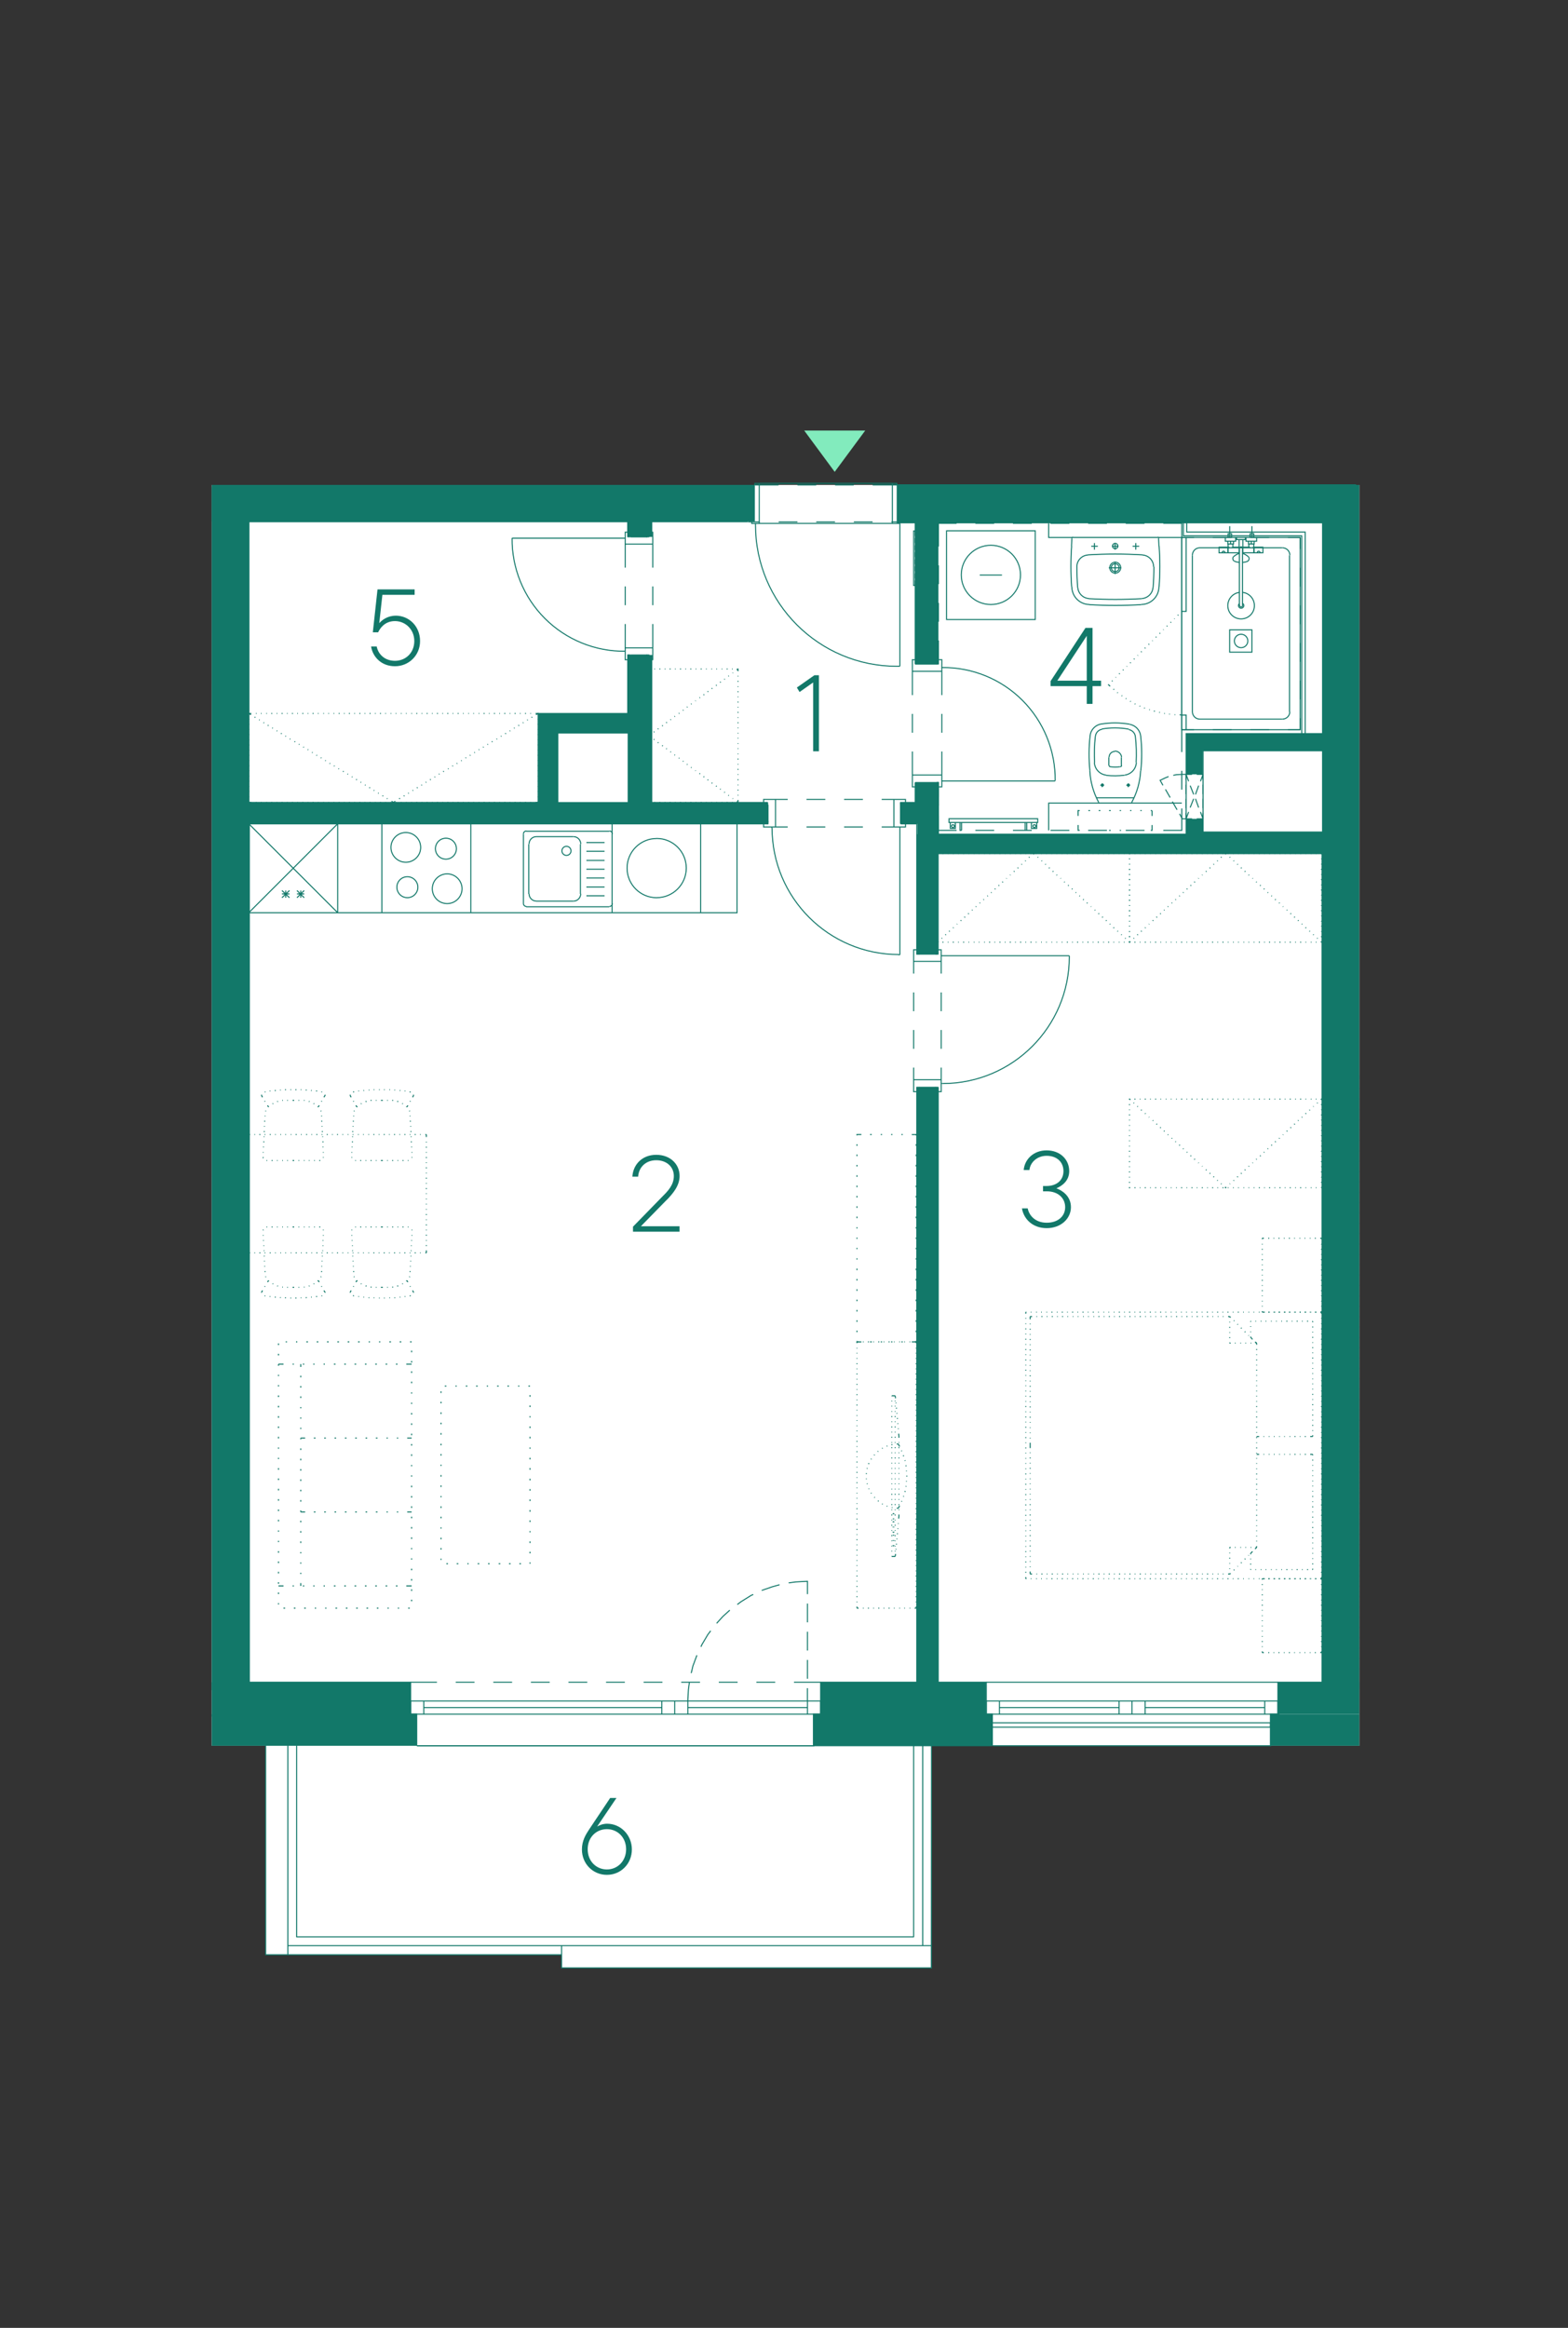 <?xml version="1.0" encoding="UTF-8"?><svg id="Vrstva_1" xmlns="http://www.w3.org/2000/svg" xmlns:xlink="http://www.w3.org/1999/xlink" viewBox="0 0 375.48 557.33"><rect x="0" y="0" width="375.48" height="557.33" fill="#333333" stroke="none"/><defs><style>.cls-1,.cls-2,.cls-3,.cls-4{stroke-width:0px;}.cls-1,.cls-5,.cls-6{fill:none;}.cls-7{clip-path:url(#clippath-4);}.cls-8{clip-path:url(#clippath-3);}.cls-9{clip-path:url(#clippath-2);}.cls-10{clip-path:url(#clippath-7);}.cls-11{clip-path:url(#clippath-8);}.cls-12{clip-path:url(#clippath-6);}.cls-2{fill:#127869;}.cls-5{stroke-linecap:round;stroke-linejoin:round;}.cls-5,.cls-6{stroke:#127869;stroke-width:.25px;}.cls-3{fill:#fff;}.cls-4{fill:#82ebbd;}</style><clipPath id="clippath-2"><rect class="cls-1" x="-150.67" y="103.08" width="476.18" height="443.06"/></clipPath><clipPath id="clippath-3"><rect class="cls-1" x="-150.67" y="103.08" width="476.18" height="443.06"/></clipPath><clipPath id="clippath-4"><rect class="cls-1" x="-150.67" y="103.08" width="476.18" height="443.06"/></clipPath><clipPath id="clippath-6"><rect class="cls-1" x="-150.67" y="103.08" width="476.18" height="443.06"/></clipPath><clipPath id="clippath-7"><rect class="cls-1" x="-150.67" y="103.08" width="476.18" height="443.06"/></clipPath><clipPath id="clippath-8"><rect class="cls-1" x="-150.67" y="103.08" width="476.18" height="443.06"/></clipPath></defs><polygon class="cls-3" points="50.72 116.1 50.69 417.95 63.54 417.95 63.54 468 134.48 468 134.48 471.15 222.92 471.12 222.92 467.97 223.06 417.95 325.51 417.97 325.51 116.1 50.72 116.1"/><g class="cls-9"><path class="cls-6" d="M99.91,417.97h95.03M237.76,417.97h66.6M190.13,417.97h4.8M181.13,417.97h4.5M172.13,417.97h4.5M163.13,417.97h4.5M154.13,417.97h4.5M145.13,417.97h4.5M136.13,417.97h4.5M127.13,417.97h4.5M118.13,417.97h4.5M109.13,417.97h4.5M99.91,417.97h4.73M300.31,417.97h4.05M291.31,417.97h4.5M282.31,417.97h4.5M273.31,417.97h4.5M264.31,417.97h4.5M255.31,417.97h4.5M246.31,417.97h4.5M237.76,417.97h4.05M51.38,192.67v4.05M150.98,171.37h-21.45v21.3M133.58,192.67v-17.17h17.4M150.98,156.82h4.05M156.31,149.4v5.7M156.31,140.4v4.5M156.31,130.27v5.62M149.71,149.4v5.7M149.71,140.4v4.5M149.71,130.27v5.62M122.63,128.85h27.08M122.63,128.81c-.08,7.21,2.75,14.16,7.85,19.26,5.1,5.1,12.04,7.93,19.26,7.85M155.56,127.42h.75v2.85M149.71,130.27v-2.85h.75M149.71,130.27h6.6M155.56,157.95h.75v-2.85M149.71,155.1v2.85h.75M149.71,155.1h6.6M155.03,128.55h-4.05M155.03,156.82h-4.05M150.98,124.42h4.05M155.03,156.82v35.85M155.03,124.42v4.12M150.98,175.5v17.17M150.98,156.82v14.55M150.98,124.42v4.12M220.06,260.32v142.95M224.11,203.77v24.67h-4.05M256.06,229.12v-.3M225.72,259.42c16.75,0,30.34-13.58,30.34-30.34M225.38,259.42h.3M225.38,255.6v2.93M225.38,246.6v4.5M225.38,237.6v4.5M225.38,230.17v2.92M218.78,255.6v2.93M218.78,246.6v4.5M218.78,237.6v4.5M218.78,230.17v2.92M256.06,228.82h-30.68M219.53,227.4h-.75v2.77M225.38,230.17v-2.77h-.75M225.38,230.17h-6.6M219.53,261.37h-.75v-2.85M225.38,258.52v2.85h-.75M225.38,258.52h-6.6M220.06,260.32h4.05M215.78,196.72v-4.05M215.18,228.6h.3M184.88,198.19c0,16.76,13.58,30.34,30.34,30.34M184.81,198v.23M188.63,198h-2.92M197.63,198h-4.5M206.63,198h-4.5M214.06,198h-2.93M188.63,191.4h-2.92M197.63,191.4h-4.5M206.63,191.4h-4.5M214.06,191.4h-2.93M215.48,228.6v-30.6M216.83,192.15v-.75h-2.77M214.06,198h2.77v-.75M214.06,198v-6.6M182.86,192.15v-.75h2.85M185.71,198h-2.85v-.75M185.71,198v-6.6M179.63,196.72h4.28v-4.05M317.11,199.72h-29.02v-20.03h29.02v-4.05h-33.07v24.08M317.11,199.72v4.05M219.16,124.42h5.32M219.16,192.67h5.32M224.48,187.35h-5.32M224.48,159h-5.32M218.48,179.92v5.62M218.48,170.92v4.5M218.48,160.72v5.7M225.53,179.92v5.62M225.53,170.92v4.5M225.53,160.72v5.7M252.68,186.97h-27.15M252.68,186.93c.08-7.21-2.75-14.16-7.85-19.26-5.1-5.1-12.04-7.93-19.26-7.85M219.16,157.95h-.68v2.78M225.53,160.72v-2.78h-.68M225.53,160.72h-7.05M219.16,188.4h-.68v-2.85M225.53,185.55v2.85h-.68M225.53,185.55h-7.05M224.48,187.35v5.32M224.48,124.42v34.58M219.16,187.35v5.32M219.16,124.42v34.58M223.58,187.35v5.32M223.58,124.42v34.58M220.06,187.35v5.32M220.06,124.42v34.58M183.91,196.72H59.18v-4.05M220.06,196.72h-4.27M224.11,199.72v-7.05M129.53,192.67H59.18M150.98,192.67h-17.4M183.91,192.67h-28.88M224.11,192.67h-8.32M220.06,403.27h4.05M220.06,196.72v31.72M224.11,260.32v142.95M324.91,199.72v4.05M317.11,203.77h-93M284.03,199.72h-59.93M317.11,199.72h-29.02M181.96,124.95h-2.85M190.96,124.95h-4.5M199.96,124.95h-4.5M208.96,124.95h-4.5M216.31,124.95h-2.85M215.48,125.32v34.2M215.48,124.95v.38h-1.8v-9.6h1.05v.38M180.01,124.95v.38h1.8v-9.6h-1.05v.38M214.73,159.52h.75M180.91,125.66c0,18.7,15.16,33.86,33.86,33.86M180.91,125.32v.38M181.81,115.72h31.88M181.81,125.32h31.88"/></g><path class="cls-5" d="M215.78,196.72v.53h3.75v31.2h.53M306.01,410.4v-7.65h10.58v-198.37h-91.95v24.07h-.52M235.66,410.4h.52v-7.65h-11.55v-142.43h-.52M197.03,410.4h-.52v-7.65h23.02v-142.43h.53M97.81,410.4h.52v-7.65h-38.62v-205.5h124.2v-.53"/><g class="cls-8"><path class="cls-6" d="M59.57,197.22h116.93v21.3H59.57v-21.3ZM140.42,210.2h4.35M125.34,216.31c0,.39.32.71.71.71M126.69,213.98c0,.97.79,1.76,1.76,1.76M140.42,214.47h4.35M140.42,212.37h4.35M145.93,217.02c.39,0,.71-.32.71-.71M137.3,215.75c.97,0,1.76-.79,1.76-1.76M145.89,217.1h-19.88M137.27,215.75h-8.85M146.57,216.35v-16.65M126.62,214.02v-11.92M138.99,214.02v-11.92M125.34,216.35v-16.65M126.05,198.95c-.39,0-.71.32-.71.71M128.45,200.3c-.97,0-1.76.79-1.76,1.76M146.64,199.66c0-.39-.32-.71-.71-.71M140.42,201.72h4.35M128.42,200.3h8.85M126.02,199.02h19.88M136.74,203.71c0-.6-.49-1.09-1.09-1.09s-1.09.49-1.09,1.09.49,1.09,1.09,1.09,1.09-.49,1.09-1.09M140.42,206h4.35M140.42,203.82h4.35M140.42,208.1h4.35M139.07,202.06c0-.97-.79-1.76-1.76-1.76M91.44,218.52h21.3v-21.3h-21.3v21.3ZM93.62,202.88c0,1.97,1.6,3.56,3.56,3.56s3.56-1.6,3.56-3.56-1.6-3.56-3.56-3.56-3.56,1.6-3.56,3.56M103.52,212.78c0,1.97,1.6,3.56,3.56,3.56s3.56-1.6,3.56-3.56-1.6-3.56-3.56-3.56-3.56,1.6-3.56,3.56M104.27,203.19c0,1.39,1.12,2.51,2.51,2.51s2.51-1.12,2.51-2.51-1.12-2.51-2.51-2.51-2.51,1.12-2.51,2.51M95.04,212.41c0,1.39,1.12,2.51,2.51,2.51s2.51-1.12,2.51-2.51-1.12-2.51-2.51-2.51-2.51,1.12-2.51,2.51M157.25,200.75c-3.91,0-7.09,3.17-7.09,7.09s3.17,7.09,7.09,7.09M153.69,218.52h-7.12v-21.3h7.12M157.25,214.92c3.91,0,7.09-3.17,7.09-7.09s-3.17-7.09-7.09-7.09M153.69,197.22h14.1v21.3h-14.1M68.42,213.2v1.73M69.32,214.02h-1.8M69.32,213.2l-1.8,1.73M67.52,213.2l1.8,1.73M72.02,213.2v1.73M72.84,214.02h-1.72M72.84,213.2l-1.72,1.73M71.12,213.2l1.72,1.73M59.57,197.22h21.3v21.3h-21.3M80.87,218.52l-21.3-21.3v21.3M80.87,197.22l-21.3,21.3M236.18,402.75h69.82M300.31,402.75h5.7M291.31,402.75h4.5M282.31,402.75h4.5M273.31,402.75h4.5M264.31,402.75h4.5M255.31,402.75h4.5M246.31,402.75h4.5M236.18,402.75h5.62M190.13,402.75h6.38M181.13,402.75h4.5M172.13,402.75h4.5M163.13,402.75h4.5M154.13,402.75h4.5M145.13,402.75h4.5M136.13,402.75h4.5M127.13,402.75h4.5M118.13,402.75h4.5M109.13,402.75h4.5M98.33,402.75h6.3"/></g><path class="cls-5" d="M183.77,192.65v-.52h-28.35v-35.32h-.52M215.64,192.65v-.52h3.38v.52M215.34,124.92h3.67v-.53M154.89,128.52h.52v-3.6h23.55M150.84,128.52h-.53v-3.6H59.57v67.2h69.3v-21.3h21.45v-14.02h.53"/><g class="cls-7"><path class="cls-6" d="M105.09,185.37l.15-.08M104.04,186.05l.15-.07M102.99,186.72l.15-.15M101.94,187.32l.15-.08M100.89,188l.15-.08M99.84,188.67l.15-.15M98.79,189.27l.15-.07M97.74,189.95l.15-.08M96.69,190.62l.15-.15M95.57,191.22l.23-.08M93.77,191.82l.45.3.45-.3M92.64,191.15l.15.08M91.59,190.47l.15.15M90.54,189.87l.15.08M89.49,189.2l.15.07M88.44,188.52l.15.15M87.39,187.92l.15.08M86.34,187.25l.15.08M85.29,186.57l.15.15M84.24,185.97l.15.07M83.19,185.3l.15.08M82.14,184.62l.15.15M81.02,184.02l.15.08M79.97,183.35l.15.07M78.92,182.75l.15.08M77.87,182.07l.15.07M76.82,181.4l.15.08M75.77,180.8l.15.08M74.72,180.12l.15.08M73.67,179.45l.15.07M72.62,178.85l.15.07M71.57,178.17l.15.08M70.52,177.5l.15.15M69.39,176.9l.15.08M68.34,176.22l.15.07M67.29,175.55l.15.15M66.24,174.95l.15.07M65.19,174.27l.15.08M64.14,173.6l.15.15M63.09,173l.15.08M62.04,172.32l.15.07M60.99,171.65l.15.15M59.57,170.82l.53.3M262.89,130.77h-1.58M262.07,131.6v-1.58M271.22,130.77h1.58M271.97,131.6v-1.58M277.52,130.77l-.08-1.88M277.56,140.48c.24-3.24.24-6.5,0-9.74M273.28,144.72c2.34,0,4.24-1.9,4.24-4.24M260.85,144.77c4.13.24,8.28.24,12.41,0M256.67,140.49c0,2.34,1.9,4.24,4.24,4.24M256.62,130.74c-.24,3.24-.24,6.5,0,9.74M256.67,128.9l-.08,1.88M256.93,128.6c-.14,0-.26.11-.26.25M277.22,128.67h-20.32M277.52,128.85c0-.14-.12-.25-.26-.25M260.51,132.88c-1.49.09-2.64,1.32-2.64,2.81M276.24,135.69c0-1.49-1.16-2.72-2.64-2.81M273.61,132.85c-4.37-.27-8.74-.27-13.11,0M273.45,143.29c1.4-.08,2.53-1.19,2.64-2.59M258.1,140.7c.11,1.4,1.24,2.51,2.64,2.59M276.12,140.7c.13-1.67.2-3.34.2-5.01M257.87,135.69c0,1.67.07,3.34.2,5.01M260.7,143.33c4.24.25,8.48.25,12.72,0M266.27,130.77h1.57M267.99,135.91c0-.52-.42-.94-.94-.94s-.94.42-.94.94.42.94.94.94.94-.42.94-.94M268.37,135.91c0-.73-.59-1.31-1.31-1.31s-1.31.59-1.31,1.31.59,1.31,1.31,1.31,1.31-.59,1.31-1.31M265.52,135.95h3M267.02,134.45v3M267.69,130.73c0-.35-.29-.64-.64-.64s-.64.29-.64.64.29.64.64.64.64-.29.64-.64M267.02,131.6v-1.58M282.99,128.67v46.05M251.12,198.8v-6.52h31.88M312.54,175.62v-48.23h-28.35v-3M311.72,175.62v-47.33h-28.35v-3.9M234.62,137.67h5.32M244.37,137.64c0-3.92-3.17-7.09-7.09-7.09s-7.09,3.17-7.09,7.09,3.17,7.09,7.09,7.09,7.09-3.17,7.09-7.09M226.67,148.32h21.23v-21.23h-21.23v21.23ZM275.87,195.35v-1.27M275.57,198.8h.3v-1.27M273.09,198.8h.3M270.62,198.8h.3M268.14,198.8h.3M265.59,198.8h.38M263.12,198.8h.38M260.64,198.8h.38M258.17,197.52v1.27h.38M258.54,194.07h-.38v1.27M261.02,194.07h-.38M263.49,194.07h-.38M265.97,194.07h-.38M268.44,194.07h-.3M270.92,194.07h-.3M273.39,194.07h-.3M275.87,194.07h-.3M270.8,192.27c.1,0,.19-.06.24-.15M263.27,192.27h7.5M263.07,192.13c.04.09.13.15.24.15M260.97,184.53c.14,2.65.86,5.23,2.12,7.56M261.04,176.13c-.31,2.78-.33,5.59-.05,8.38M263.68,173.34c-1.4.24-2.48,1.37-2.64,2.79M270.51,173.39c-2.26-.41-4.58-.42-6.84-.04M273.15,176.21c-.16-1.4-1.22-2.54-2.61-2.79M273.19,184.51c.28-2.77.27-5.57-.04-8.34M271.02,192.09c1.26-2.33,1.99-4.91,2.12-7.56M262.07,182.58c.08,1.56,1.28,2.82,2.83,3M269.32,185.57c1.53-.19,2.71-1.45,2.79-2.99M264.9,185.63c1.45.16,2.92.15,4.37-.03M263.89,174.6c-.84.14-1.49.82-1.58,1.67M271.88,176.35c-.09-.84-.73-1.52-1.56-1.67M262.3,176.27c-.24,2.09-.3,4.2-.18,6.31M270.3,174.57c-2.13-.38-4.3-.39-6.43-.04M272.06,182.56c.11-2.09.05-4.18-.18-6.25M271.59,191h-9.07M270.2,187.7c-.14,0-.26.12-.26.26s.12.26.26.26.26-.12.26-.26-.12-.26-.26-.26M270.62,188h-.9M270.17,187.55v.9M263.98,187.7c-.14,0-.26.12-.26.26s.12.26.26.26.26-.12.26-.26-.12-.26-.26-.26M263.49,188h.9M268.25,183.57c.19,0,.34-.15.34-.34M265.59,183.24c0,.19.15.34.34.34M265.9,183.58c.77.09,1.54.09,2.31,0M263.94,187.55v.9M266.98,179.9c-.77,0-1.39.62-1.39,1.39M265.52,183.27v-1.95M268.52,183.27v-1.95M268.58,181.27c-.09-.83-.79-1.46-1.63-1.45M243.24,196.02h-15.98v.9h15.98M245.87,196.92v1.88h-.38M245.49,196.92v1.88M246.99,196.92h1.27v1.43h-1.27v-1.43ZM247.7,197.45c-.19,0-.34.15-.34.34s.15.34.34.34.34-.15.34-.34-.15-.34-.34-.34M243.24,196.92h5.25v-.9h-5.25M228.17,196.02h-.9M229.89,196.92v1.88h.38M230.27,196.92v1.88M228.77,196.92h-1.2v1.43h1.2v-1.43ZM228.2,197.45c-.19,0-.34.15-.34.34s.15.34.34.34.34-.15.34-.34-.15-.34-.34-.34M224.72,153.35v5.62h-.38M224.72,144.35v4.5M224.72,135.35v4.5M229.07,125.3h-4.35v5.55M238.07,125.3h-4.5M247.07,125.3h-4.5M256.07,125.3h-4.5M265.07,125.3h-4.5M274.07,125.3h-4.5M285.92,128.67h-2.92v-3.38h-4.43M294.92,128.67h-4.5M303.92,128.67h-4.5M311.34,131.45v-2.78h-2.92M311.34,140.45v-4.5M311.34,149.45v-4.5M311.34,158.45v-4.5M311.34,167.45v-4.5M308.42,174.72h2.92v-2.77M299.42,174.72h4.5M290.42,174.72h4.5M282.99,180.05v-5.32h2.92M282.99,189.05v-4.5M278.57,198.8h4.43v-5.25M269.57,198.8h4.5M260.57,198.8h4.5M251.57,198.8h4.5M242.57,198.8h4.5M233.57,198.8h4.5M224.72,195.35v3.45h4.35M224.34,187.32h.38v3.52M251.12,125.3v3.38h31.88"/></g><path class="cls-6" d="M99.69,192.12h.23M98.49,192.12h.15M97.22,192.12h.15M96.02,192.12h.15M94.74,192.12h.15M93.54,192.12h.15M92.27,192.12h.15M90.99,192.12h.23M89.79,192.12h.15M88.52,192.12h.22M87.32,192.12h.15M86.04,192.12h.23M84.84,192.12h.15M83.57,192.12h.23M82.37,192.12h.15M81.09,192.12h.22M79.89,192.12h.15M78.62,192.12h.15M77.42,192.12h.15M76.14,192.12h.15M74.87,192.12h.23M73.67,192.12h.15M72.39,192.12h.22M71.19,192.12h.15M69.92,192.12h.23M68.72,192.12h.15M67.44,192.12h.23M66.24,192.12h.15M64.97,192.12h.22M63.77,192.12h.15M62.49,192.12h.15M61.29,192.12h.15M59.57,191.9v.23h.6M59.57,190.7v.15M59.57,189.42v.15M59.57,188.22v.15M59.57,186.95v.15M59.57,185.75v.15M59.57,184.47v.15M59.57,183.2v.23M59.57,182v.15M59.57,180.72v.23M59.57,179.52v.15M59.57,178.25v.23M59.57,177.05v.15M59.57,175.77v.23M59.57,174.57v.15M59.57,173.3v.22M59.57,172.1v.15M59.57,170.82v.15M176.42,191.9l.3.23M175.44,191.15l.08.08M174.39,190.4l.15.08M173.42,189.65l.15.08M172.44,188.9l.15.08M171.47,188.15l.15.15M170.42,187.4l.15.15M169.44,186.65l.15.15M168.47,185.9l.15.15M167.49,185.15l.15.15M166.52,184.47l.07.08M165.47,183.72l.15.08M164.49,182.97l.15.08M163.52,182.22l.15.08M162.54,181.47l.15.08M161.49,180.72l.15.08M160.52,179.97l.15.08M159.54,179.22l.15.08M158.57,178.47l.15.15M157.52,177.72l.15.15M156.54,176.97l.15.15M155.72,175.92l-.3.22.3.23M156.69,175.17l-.15.15M157.67,174.42l-.15.15M158.72,173.67l-.15.15M159.69,172.92l-.15.15M160.67,172.25l-.15.08M161.64,171.5l-.15.08M162.69,170.75l-.15.08M163.67,170l-.15.08M164.64,169.25l-.15.08M165.62,168.5l-.15.08M166.59,167.75l-.07.08M167.64,167l-.15.08M168.62,166.25l-.15.15M169.59,165.5l-.15.15M170.57,164.75l-.15.15M171.62,164l-.15.15M172.59,163.25l-.15.15M173.57,162.57l-.15.07M174.54,161.82l-.15.07M175.52,161.07l-.08.07M176.72,160.17l-.3.22M176.49,192.12h.23M175.29,192.12h.15M174.02,192.12h.22M172.82,192.12h.15M171.54,192.12h.15M170.34,192.12h.15M169.07,192.12h.15M167.79,192.12h.23M166.59,192.12h.15M165.32,192.12h.23M164.12,192.12h.15M162.84,192.12h.23M161.64,192.12h.15M160.37,192.12h.23M159.17,192.12h.15M157.89,192.12h.22M156.69,192.12h.15M155.42,191.52v.6h.15M155.42,190.32v.15M155.42,189.05v.22M155.42,187.85v.15M155.42,186.57v.23M155.42,185.37v.15M155.42,184.1v.23M155.42,182.9v.15M155.42,181.62v.23M155.42,180.42v.15M155.42,179.15v.15M155.42,177.95v.15M155.42,176.67v.15M155.42,175.47v.15M155.42,174.2v.15M155.42,172.92v.22M155.42,171.72v.15M155.42,170.45v.23M155.42,169.25v.15M155.42,167.97v.23M155.42,166.77v.15M155.42,165.5v.23M155.42,164.3v.15M155.42,163.02v.23M155.42,161.82v.15M155.57,160.17h-.15v.52M156.84,160.17h-.15M158.12,160.17h-.22M159.32,160.17h-.15M160.59,160.17h-.23M161.79,160.17h-.15M163.07,160.17h-.23M164.27,160.17h-.15M165.54,160.17h-.23M166.74,160.17h-.15M168.02,160.17h-.23M169.22,160.17h-.15M170.49,160.17h-.15M171.69,160.17h-.15M172.97,160.17h-.15M174.24,160.17h-.22M175.44,160.17h-.15M176.72,160.7v-.52h-.23M176.72,161.97v-.15M176.72,163.25v-.23M176.72,164.45v-.15M176.72,165.72v-.23M176.72,166.92v-.15M176.72,168.2v-.23M176.72,169.4v-.15M176.72,170.67v-.23M176.72,171.87v-.15M176.72,173.15v-.22M176.72,174.35v-.15M176.72,175.62v-.15M176.72,176.82v-.15M176.72,178.1v-.15M176.72,179.3v-.15M176.72,180.57v-.15M176.72,181.85v-.23M176.72,183.05v-.15M176.72,184.32v-.23M176.72,185.52v-.15M176.72,186.8v-.23M176.72,188v-.15M176.72,189.27v-.22M176.72,190.47v-.15M176.72,192.12v-.6M128.34,171.12l.52-.3M127.29,171.8l.15-.15M126.24,172.4l.15-.07M125.19,173.07l.15-.08M124.14,173.75l.15-.15M123.09,174.35l.15-.08M122.04,175.02l.15-.07M120.99,175.7l.15-.15M119.94,176.3l.15-.08M118.89,176.97l.15-.08M117.77,177.65l.15-.15M116.72,178.25l.15-.07M115.67,178.92l.15-.08M114.62,179.52l.15-.07M113.57,180.2l.15-.08M112.52,180.87l.15-.07M111.47,181.47l.15-.08M110.42,182.15l.15-.07M109.37,182.82l.15-.08M108.32,183.42l.15-.08M107.27,184.1l.15-.08M106.14,184.77l.15-.15"/><path class="cls-6" d="M60.17,170.82h-.6M61.44,170.82h-.15M62.64,170.82h-.15M63.92,170.82h-.15M65.19,170.82h-.22M66.39,170.82h-.15M67.67,170.82h-.23M68.87,170.82h-.15M70.14,170.82h-.22M71.34,170.82h-.15M72.62,170.82h-.23M73.82,170.82h-.15M75.09,170.82h-.23M76.29,170.82h-.15M77.57,170.82h-.15M78.77,170.82h-.15M80.04,170.82h-.15M81.32,170.82h-.22M82.52,170.82h-.15M83.79,170.82h-.23M84.99,170.82h-.15M86.27,170.82h-.22M87.47,170.82h-.15M88.74,170.82h-.23M89.94,170.82h-.15M91.22,170.82h-.23M92.42,170.82h-.15M93.69,170.82h-.15M94.89,170.82h-.15M96.17,170.82h-.15M97.37,170.82h-.15M98.64,170.82h-.15M99.92,170.82h-.23M101.12,170.82h-.15M102.39,170.82h-.22M103.59,170.82h-.15M104.87,170.82h-.23M106.07,170.82h-.15M107.34,170.82h-.23M108.54,170.82h-.15M109.82,170.82h-.22M111.02,170.82h-.15M112.29,170.82h-.15M113.49,170.82h-.15M114.77,170.82h-.15M116.04,170.82h-.23M117.24,170.82h-.15M118.52,170.82h-.23M119.72,170.82h-.15M120.99,170.82h-.23M122.19,170.82h-.15M123.47,170.82h-.23M124.67,170.82h-.15M125.94,170.82h-.22M127.14,170.82h-.15M128.87,170.97v-.15h-.6M128.87,172.25v-.15M128.87,173.52v-.23M128.87,174.72v-.15M128.87,176v-.22M128.87,177.2v-.15M128.87,178.47v-.23M128.87,179.67v-.15M128.87,180.95v-.23M128.87,182.15v-.15M128.87,183.42v-.23M128.87,184.62v-.15M128.87,185.9v-.15M128.87,187.1v-.15M128.87,188.37v-.15M128.87,189.57v-.15M128.87,190.85v-.15M128.27,192.12h.6v-.22M126.99,192.12h.15M125.72,192.12h.22M124.52,192.12h.15M123.24,192.12h.23M122.04,192.12h.15M120.77,192.12h.23M119.57,192.12h.15M118.29,192.12h.23M117.09,192.12h.15M115.82,192.12h.23M114.62,192.12h.15M113.34,192.12h.15M112.14,192.12h.15M110.87,192.12h.15M109.59,192.12h.22M108.39,192.12h.15M107.12,192.12h.23M105.92,192.12h.15M104.64,192.12h.23M103.44,192.12h.15M102.17,192.12h.22M100.97,192.12h.15"/><line class="cls-5" x1="214.59" y1="116.07" x2="324.62" y2="116.07"/><path class="cls-6" d="M289.22,225.57h-.15M290.49,225.57h-.23M291.69,225.57h-.15M292.97,225.57h-.23M294.17,225.57h-.15M295.44,225.57h-.15M296.64,225.57h-.15M297.92,225.57h-.15M299.12,225.57h-.15M300.39,225.57h-.15M301.67,225.57h-.23M302.87,225.57h-.15M304.14,225.57h-.23M305.34,225.57h-.15M306.62,225.57h-.23M307.82,225.57h-.15M309.09,225.57h-.23M310.29,225.57h-.15M311.57,225.57h-.22M312.77,225.57h-.15M314.04,225.57h-.15M315.24,225.57h-.15M316.44,225.42v.15h-.07M316.44,224.15v.23M316.44,222.95v.15M316.44,221.67v.15M316.44,220.47v.15M316.44,219.2v.15M316.44,217.92v.23M316.44,216.72v.15M316.44,215.45v.23M316.44,214.25v.15M316.44,212.97v.23M316.44,211.77v.15M316.44,210.5v.22M316.44,209.3v.15M316.44,208.02v.23M316.44,206.82v.15M316.44,205.55v.15M316.44,204.35v.15M270.32,225.42l.15.15M269.42,224.6l.15.08M268.52,223.7l.08.15M267.62,222.87l.07.15M266.64,222.05l.15.15M265.74,221.22l.15.08M264.84,220.32l.15.15M263.94,219.5l.15.15M263.04,218.67l.15.15M262.14,217.85l.15.08M261.24,217.02l.07.07M260.27,216.12l.15.15M259.37,215.3l.15.15M258.47,214.47l.15.08M257.57,213.65l.15.07M256.67,212.75l.15.15M255.77,211.92l.15.15M254.87,211.1l.07.15M253.97,210.27l.07.07M252.99,209.45l.15.08M252.09,208.55l.15.15M251.19,207.72l.15.15M250.29,206.9l.15.07M249.39,206.07l.15.08M248.49,205.17l.07.15M247.37,204.5l.15-.15.15.15M246.39,205.32l.15-.15M245.49,206.15l.15-.08M244.59,206.97l.15-.07M243.69,207.87l.15-.15M242.79,208.7l.15-.15M241.89,209.52l.08-.08M240.99,210.35l.07-.07M240.02,211.25l.15-.15M239.12,212.07l.15-.15M238.22,212.9l.15-.15M237.32,213.72l.15-.07M236.42,214.55l.15-.08M235.52,215.45l.08-.15M234.62,216.27l.07-.15M233.64,217.1l.15-.07M232.74,217.92l.15-.08M231.84,218.82l.15-.15M230.94,219.65l.15-.15M230.04,220.47l.15-.15M229.14,221.3l.08-.08M228.24,222.2l.07-.15M227.27,223.02l.15-.15M226.37,223.85l.15-.15M225.47,224.67l.15-.08M224.49,225.57l.23-.15M270.39,204.35h.08M269.12,204.35h.15M267.92,204.35h.15M266.64,204.35h.15M265.37,204.35h.23M264.17,204.35h.15M262.89,204.35h.23M261.69,204.35h.15M260.42,204.35h.23M259.22,204.35h.15M257.94,204.35h.23M256.74,204.35h.15M255.47,204.35h.22M254.27,204.35h.15M252.99,204.35h.15M251.79,204.35h.15M250.52,204.35h.15M249.32,204.35h.15M248.04,204.35h.15M246.77,204.35h.23M245.57,204.35h.15M244.29,204.35h.23M243.09,204.35h.15M241.82,204.35h.23M240.62,204.35h.15M239.34,204.35h.22M238.14,204.35h.15M236.87,204.35h.23M235.67,204.35h.15M234.39,204.35h.15M233.19,204.35h.15M231.92,204.35h.15M230.64,204.35h.23M229.44,204.35h.15M228.17,204.35h.23M226.97,204.35h.15M225.69,204.35h.23M224.49,204.5v-.15h.15M224.49,205.7v-.15M224.49,206.97v-.15M224.49,208.25v-.23M224.49,209.45v-.15M224.49,210.72v-.22M224.49,211.92v-.15M224.49,213.2v-.23M224.49,214.4v-.15M224.49,215.67v-.23M224.49,216.87v-.15M224.49,218.15v-.23M224.49,219.35v-.15M224.49,220.62v-.15M224.49,221.82v-.15M224.49,223.1v-.15M224.49,224.37v-.23M224.64,225.57h-.15v-.15M225.92,225.57h-.23M227.12,225.57h-.15M228.39,225.57h-.23M229.59,225.57h-.15M230.87,225.57h-.23M232.07,225.57h-.15M233.34,225.57h-.15M234.54,225.57h-.15M235.82,225.57h-.15M237.09,225.57h-.23M238.29,225.57h-.15M239.57,225.57h-.22M240.77,225.57h-.15M242.04,225.57h-.23M243.24,225.57h-.15M244.52,225.57h-.23M245.72,225.57h-.15M246.99,225.57h-.23M248.19,225.57h-.15M249.47,225.57h-.15M250.67,225.57h-.15M251.94,225.57h-.15M253.14,225.57h-.15M254.42,225.57h-.15M255.69,225.57h-.22M256.89,225.57h-.15M258.17,225.57h-.23M259.37,225.57h-.15M260.64,225.57h-.23M261.84,225.57h-.15M263.12,225.57h-.23M264.32,225.57h-.15M265.59,225.57h-.23M266.79,225.57h-.15M268.07,225.57h-.15M269.27,225.57h-.15M270.47,225.42v.15h-.08M270.47,224.15v.23M270.47,222.95v.15M270.47,221.67v.15M270.47,220.47v.15M270.47,219.2v.15M270.47,217.92v.23M270.47,216.72v.15M270.47,215.45v.23M270.47,214.25v.15M270.47,212.97v.23M270.47,211.77v.15M270.47,210.5v.22M270.47,209.3v.15M270.47,208.02v.23M270.47,206.82v.15M270.47,205.55v.15M270.47,204.35v.15"/><path class="cls-6" d="M314.34,366.87v.15M314.34,365.6v.23M314.34,364.4v.15M314.34,363.12v.22M314.34,361.92v.15M314.34,360.65v.23M314.34,359.45v.15M314.34,358.17v.22M314.34,356.97v.15M314.34,355.7v.15M314.34,354.5v.15M314.34,353.22v.15M314.34,352.02v.15M314.34,350.75v.15M314.34,349.47v.22M314.34,348.2v.23M313.74,348.2h.6M312.47,348.2h.23M311.27,348.2h.15M309.99,348.2h.23M308.79,348.2h.15M307.52,348.2h.15M306.32,348.2h.15M305.04,348.2h.15M303.84,348.2h.15M302.57,348.2h.15M300.92,348.2h.6M301.52,343.92h-.6M302.72,343.92h-.15M303.99,343.92h-.15M305.19,343.92h-.15M306.47,343.92h-.15M307.67,343.92h-.15M308.94,343.92h-.15M310.22,343.92h-.23M311.42,343.92h-.15M312.69,343.92h-.23M314.34,343.92h-.6M314.34,343.62v.3M314.34,342.42v.15M314.34,341.15v.23M314.34,339.95v.15M314.34,338.67v.22M314.34,337.47v.15M314.34,336.2v.23M314.34,335v.15M314.34,333.72v.22M314.34,332.52v.15M314.34,331.25v.15M314.34,330.05v.15M314.34,328.77v.15M314.34,327.57v.15M314.34,326.3v.15M314.34,325.02v.23M314.34,323.82v.15M314.34,322.55v.22M314.34,321.35v.15M314.34,320.07v.23M314.34,318.87v.15M314.34,317.6v.22M314.34,316.32v.23M314.27,316.32h.07M312.99,316.32h.23M311.79,316.32h.15M310.52,316.32h.22M309.32,316.32h.15M308.04,316.32h.23M306.84,316.32h.15M305.57,316.32h.15M304.37,316.32h.15M303.09,316.32h.15M301.89,316.32h.15M300.62,316.32h.15M299.49,316.32h.08M299.49,316.47v-.15M299.49,317.67v-.15M299.49,318.95v-.15M299.49,320.15v-.15M299.79,320.52l-.3-.38M300.92,321.57l-.38-.3M316.29,225.42l.15.15M315.39,224.6l.15.07M314.49,223.7l.08.15M313.59,222.87l.08.15M312.62,222.05l.15.15M311.72,221.22l.15.07M310.82,220.32l.15.15M309.92,219.5l.15.15M309.02,218.67l.15.15M308.12,217.85l.15.07M307.22,217.02l.08.08M306.32,216.12l.08.15M305.34,215.3l.15.15M304.44,214.47l.15.07M303.54,213.65l.15.08M302.64,212.75l.15.15M301.74,211.92l.15.15M300.84,211.1l.08.15M299.94,210.27l.08.08M298.97,209.45l.15.08M298.07,208.55l.15.15M297.17,207.72l.15.15M296.27,206.9l.15.08M295.37,206.07l.15.08M294.47,205.17l.08.15M293.34,204.5l.15-.15.15.15M292.37,205.32l.15-.15M291.47,206.15l.15-.08M290.57,206.97l.15-.08M289.67,207.87l.15-.15M288.77,208.7l.15-.15M287.87,209.52l.08-.08M286.97,210.35l.08-.08M285.99,211.25l.15-.15M285.09,212.07l.15-.15M284.19,212.9l.15-.15M283.29,213.72l.15-.08M282.39,214.55l.15-.07M281.49,215.45l.08-.15M280.59,216.27l.08-.15M279.62,217.1l.15-.08M278.72,217.92l.15-.07M277.82,218.82l.15-.15M276.92,219.65l.15-.15M276.02,220.47l.15-.15M275.12,221.3l.08-.07M274.22,222.2l.08-.15M273.24,223.02l.15-.15M272.34,223.85l.15-.15M271.44,224.67l.15-.07M270.47,225.57l.23-.15M316.37,204.35h.08M315.09,204.35h.15M313.89,204.35h.15M312.62,204.35h.15M311.34,204.35h.23M310.14,204.35h.15M308.87,204.35h.23M307.67,204.35h.15M306.39,204.35h.22M305.19,204.35h.15M303.92,204.35h.23M302.72,204.35h.15M301.44,204.35h.23M300.24,204.35h.15M298.97,204.35h.15M297.77,204.35h.15M296.49,204.35h.15M295.29,204.35h.15M294.02,204.35h.15M292.74,204.35h.23M291.54,204.35h.15M290.27,204.35h.22M289.07,204.35h.15M287.79,204.35h.23M286.59,204.35h.15M285.32,204.35h.23M284.12,204.35h.15M282.84,204.35h.23M281.64,204.35h.15M280.37,204.35h.15M279.17,204.35h.15M277.89,204.35h.15M276.62,204.35h.23M275.42,204.35h.15M274.14,204.35h.22M272.94,204.35h.15M271.67,204.35h.23M270.47,204.5v-.15h.15M270.47,205.7v-.15M270.47,206.97v-.15M270.47,208.25v-.23M270.47,209.45v-.15M270.47,210.72v-.23M270.47,211.92v-.15M270.47,213.2v-.22M270.47,214.4v-.15M270.47,215.67v-.23M270.47,216.87v-.15M270.47,218.15v-.23M270.47,219.35v-.15M270.47,220.62v-.15M270.47,221.82v-.15M270.47,223.1v-.15M270.47,224.37v-.23M270.62,225.57h-.15v-.15M271.89,225.57h-.23M273.09,225.57h-.15M274.37,225.57h-.22M275.57,225.57h-.15M276.84,225.57h-.23M278.04,225.57h-.15M279.32,225.57h-.15M280.52,225.57h-.15M281.79,225.57h-.15M283.07,225.57h-.23M284.27,225.57h-.15M285.54,225.57h-.23M286.74,225.57h-.15M288.02,225.57h-.23"/><path class="cls-6" d="M246.69,373.92v-.15M246.69,375.2v-.15M246.69,376.85v-.6M247.14,376.85h-.45M248.34,376.85h-.15M249.62,376.85h-.23M250.82,376.85h-.15M252.09,376.85h-.23M253.29,376.85h-.15M254.57,376.85h-.22M255.77,376.85h-.15M257.04,376.85h-.15M258.24,376.85h-.15M259.52,376.85h-.15M260.72,376.85h-.15M261.99,376.85h-.15M263.27,376.85h-.23M264.47,376.85h-.15M265.74,376.85h-.23M266.94,376.85h-.15M268.22,376.85h-.23M269.42,376.85h-.15M270.69,376.85h-.22M271.89,376.85h-.15M273.17,376.85h-.23M274.37,376.85h-.15M275.64,376.85h-.15M276.84,376.85h-.15M278.12,376.85h-.15M279.39,376.85h-.23M280.59,376.85h-.15M281.87,376.85h-.23M283.07,376.85h-.15M284.34,376.85h-.23M285.54,376.85h-.15M286.82,376.85h-.22M288.02,376.85h-.15M289.29,376.85h-.23M290.49,376.85h-.15M291.77,376.85h-.15M292.97,376.85h-.15M294.47,376.85h-.38M294.69,376.7l-.22.15M295.59,375.8l-.15.15M296.42,374.97l-.07.07M297.32,374.07l-.15.15M298.22,373.17l-.15.15M299.04,372.35l-.07.07M299.94,371.45l-.15.15M300.92,370.47l-.23.22M294.69,321.57h-.22M295.89,321.57h-.15M297.17,321.57h-.15M298.37,321.57h-.15M299.64,321.57h-.15M300.92,321.57h-.23M294.47,321.42v.15M294.47,320.15v.22M294.47,318.95v.15M294.47,317.67v.23M294.47,316.47v.15M294.47,315.2v.23M300.69,321.42l.23.15M299.79,320.52l.15.15M298.97,319.7l.07.08M298.07,318.8l.15.15M297.17,317.9l.15.15M296.34,317l.07.15M295.44,316.17l.15.07M294.47,315.2l.22.23M294.09,315.2h.38M292.82,315.2h.15M291.62,315.2h.15M290.34,315.2h.15M289.07,315.2h.23M287.87,315.2h.15M286.59,315.2h.22M285.39,315.2h.15M284.12,315.2h.23M282.92,315.2h.15M281.64,315.2h.23M280.44,315.2h.15M279.17,315.2h.23M277.97,315.2h.15M276.69,315.2h.15M275.49,315.2h.15M274.22,315.2h.15M272.94,315.2h.23M271.74,315.2h.15M270.47,315.2h.22M269.27,315.2h.15M267.99,315.2h.23M266.79,315.2h.15M265.52,315.2h.23M264.32,315.2h.15M263.04,315.2h.23M261.84,315.2h.15M260.57,315.2h.15M259.37,315.2h.15M258.09,315.2h.15M256.89,315.2h.15M255.62,315.2h.15M254.34,315.2h.22M253.14,315.2h.15M251.87,315.2h.23M250.67,315.2h.15M249.39,315.2h.23M248.19,315.2h.15M246.69,315.2h.45M246.69,315.87v-.68M246.69,317.07v-.15M246.69,318.35v-.23M246.69,319.55v-.15M246.69,320.82v-.22M246.69,322.02v-.15M246.69,323.3v-.23M246.69,324.5v-.15M246.69,325.77v-.15M246.69,326.97v-.15M246.69,328.25v-.15M246.69,329.52v-.23M246.69,330.72v-.15M246.69,332v-.22M246.69,333.2v-.15M246.69,334.47v-.23M246.69,335.67v-.15M246.69,336.95v-.22M246.69,338.15v-.15M246.69,339.42v-.23M246.69,340.62v-.15M246.69,341.9v-.15M246.69,343.1v-.15M246.69,344.37v-.15M246.69,346.02v-.6M300.92,321.95v-.38M300.92,323.22v-.23M300.92,324.42v-.15M300.92,325.7v-.22M300.92,326.9v-.15M300.92,328.17v-.23M300.92,329.37v-.15M300.92,330.65v-.15M300.92,331.85v-.15M300.92,333.12v-.15M300.92,334.32v-.15M300.92,335.6v-.15M300.92,336.87v-.22M300.92,338.07v-.15M300.92,339.35v-.23M300.92,340.55v-.15M300.92,341.82v-.22M300.92,343.02v-.15M300.92,344.3v-.23M300.92,345.5v-.15M300.92,346.77v-.23M300.92,347.97v-.15M300.92,349.25v-.15M300.92,350.45v-.15M300.92,351.72v-.15M300.92,353v-.22M300.92,354.2v-.15M300.92,355.47v-.23M300.92,356.67v-.15M300.92,357.95v-.22M300.92,359.15v-.15M300.92,360.42v-.23M300.92,361.62v-.15M300.92,362.9v-.23M300.92,364.1v-.15M300.92,365.37v-.15M300.92,366.57v-.15M300.92,367.85v-.15M300.92,369.05v-.15M300.92,370.47v-.3M300.54,370.85l.38-.38M299.49,371.9l.3-.3M299.49,372.12v-.22M299.49,373.32v-.15M299.49,374.6v-.23M299.49,375.8v-.15M299.57,375.8h-.07M300.77,375.8h-.15M302.04,375.8h-.15M303.24,375.8h-.15M304.52,375.8h-.15M305.72,375.8h-.15M306.99,375.8h-.15M308.27,375.8h-.23M309.47,375.8h-.15M310.74,375.8h-.23M311.94,375.8h-.15M313.22,375.8h-.23M314.34,375.8h-.08M314.34,375.57v.23M314.34,374.3v.23M314.34,373.1v.15M314.34,371.82v.15M314.34,370.62v.15M314.34,369.35v.15M314.34,368.07v.23"/><path class="cls-6" d="M312.77,377.97h-.23M313.97,377.97h-.15M315.24,377.97h-.15M316.44,377.97h-.15M316.44,377.6v.38M316.44,376.32v.23M316.44,375.12v.15M316.44,373.85v.23M316.44,372.65v.15M316.44,371.37v.22M316.44,370.17v.15M316.44,368.9v.15M316.44,367.7v.15M316.44,366.42v.15M316.44,365.22v.15M316.44,363.95v.15M316.44,362.67v.22M316.44,361.47v.15M316.44,360.2v.23M316.44,359v.15M316.44,357.72v.23M316.44,356.52v.15M316.44,355.25v.22M316.44,354.05v.15M316.44,352.77v.23M316.44,351.57v.15M316.44,350.3v.15M316.44,349.1v.15M316.44,347.82v.15M316.44,346.55v.22M316.44,345.35v.15M316.44,344.07v.23M316.44,342.87v.15M316.44,341.6v.23M316.44,340.4v.15M316.44,339.12v.22M316.44,337.92v.15M316.44,336.65v.23M316.44,335.45v.15M316.44,334.17v.15M316.44,332.97v.15M316.44,331.7v.15M316.44,330.5v.15M316.44,329.22v.15M316.44,327.95v.23M316.44,326.75v.15M316.44,325.47v.23M316.44,324.27v.15M316.44,323v.22M316.44,321.8v.15M316.44,320.52v.23M316.44,319.32v.15M316.44,318.05v.22M316.44,316.85v.15M316.44,315.57v.15M316.44,314.15v.38M316.29,314.15h.15M315.09,314.15h.15M313.82,314.15h.15M312.54,314.15h.23M311.34,314.15h.15M310.07,314.15h.22M308.87,314.15h.15M307.59,314.15h.23M306.39,314.15h.15M305.12,314.15h.23M303.92,314.15h.15M302.64,314.15h.23M301.44,314.15h.15M300.17,314.15h.15M298.97,314.15h.15M297.69,314.15h.15M296.42,314.15h.23M295.22,314.15h.15M293.94,314.15h.22M292.74,314.15h.15M291.47,314.15h.23M290.27,314.15h.15M288.99,314.15h.23M287.79,314.15h.15M286.52,314.15h.23M285.32,314.15h.15M284.04,314.15h.15M282.84,314.15h.15M281.57,314.15h.15M280.37,314.15h.15M279.09,314.15h.15M277.82,314.15h.22M276.62,314.15h.15M275.34,314.15h.23M274.14,314.15h.15M272.87,314.15h.23M271.67,314.15h.15M270.39,314.15h.23M269.19,314.15h.15M267.92,314.15h.23M266.72,314.15h.15M265.44,314.15h.15M264.24,314.15h.15M262.97,314.15h.15M261.69,314.15h.22M260.49,314.15h.15M259.22,314.15h.23M258.02,314.15h.15M256.74,314.15h.23M255.54,314.15h.15M254.27,314.15h.23M253.07,314.15h.15M251.79,314.15h.23M250.59,314.15h.15M249.32,314.15h.15M248.12,314.15h.15M246.84,314.15h.15M245.64,314.15h.15M245.64,314.52v-.38M245.64,315.72v-.15M245.64,317v-.15M245.64,318.27v-.22M245.64,319.47v-.15M245.64,320.75v-.23M245.64,321.95v-.15M245.64,323.22v-.22M245.64,324.42v-.15M245.64,325.7v-.23M245.64,326.9v-.15M245.64,328.17v-.23M245.64,329.37v-.15M245.64,330.65v-.15M245.64,331.85v-.15M245.64,333.12v-.15M245.64,334.32v-.15M245.64,335.6v-.15M245.64,336.87v-.23M245.64,338.07v-.15M245.64,339.35v-.22M245.64,340.55v-.15M245.64,341.82v-.23M245.64,343.02v-.15M245.64,344.3v-.23M245.64,345.5v-.15M245.64,346.77v-.22M245.64,347.97v-.15M245.64,349.25v-.15M245.64,350.45v-.15M245.64,351.72v-.15M245.64,353v-.23M245.64,354.2v-.15M245.64,355.47v-.22M245.64,356.67v-.15M245.64,357.95v-.23M245.64,359.15v-.15M245.64,360.42v-.23M245.64,361.62v-.15M245.64,362.9v-.22M245.64,364.1v-.15M245.64,365.37v-.15M245.64,366.57v-.15M245.64,367.85v-.15M245.64,369.05v-.15M245.64,370.32v-.15M245.64,371.6v-.22M245.64,372.8v-.15M245.64,374.07v-.23M245.64,375.27v-.15M245.64,376.55v-.23M245.64,377.97v-.38M294.69,370.47h-.23M295.89,370.47h-.15M297.17,370.47h-.15M298.37,370.47h-.15M299.64,370.47h-.15M300.92,370.47h-.22M294.47,370.7v-.23M294.47,371.9v-.15M294.47,373.17v-.23M294.47,374.37v-.15M294.47,375.65v-.15M294.47,376.85v-.15M246.69,346.7v-.68M246.69,347.9v-.15M246.69,349.17v-.23M246.69,350.37v-.15M246.69,351.65v-.22M246.69,352.85v-.15M246.69,354.12v-.15M246.69,355.32v-.15M246.69,356.6v-.15M246.69,357.8v-.15M246.69,359.07v-.15M246.69,360.35v-.22M246.69,361.55v-.15M246.69,362.82v-.23M246.69,364.02v-.15M246.69,365.3v-.23M246.69,366.5v-.15M246.69,367.77v-.22M246.69,368.97v-.15M246.69,370.25v-.23M246.69,371.45v-.15M246.69,372.72v-.15"/><path class="cls-6" d="M291.69,263.15h-.15M292.97,263.15h-.22M294.17,263.15h-.15M295.44,263.15h-.15M296.64,263.15h-.15M297.92,263.15h-.15M299.12,263.15h-.15M300.39,263.15h-.15M301.67,263.15h-.23M302.87,263.15h-.15M304.14,263.15h-.23M305.34,263.15h-.15M306.62,263.15h-.23M307.82,263.15h-.15M309.09,263.15h-.22M310.29,263.15h-.15M311.57,263.15h-.23M312.77,263.15h-.15M314.04,263.15h-.15M315.24,263.15h-.15M316.44,263.3v-.15h-.07M316.44,264.57v-.23M316.44,265.77v-.15M316.44,267.05v-.22M316.44,268.25v-.15M316.44,269.52v-.15M316.44,270.72v-.15M316.44,272v-.15M316.44,273.2v-.15M316.44,274.47v-.15M316.44,275.75v-.23M316.44,276.95v-.15M316.44,278.22v-.23M316.44,279.42v-.15M316.44,280.7v-.23M316.44,281.9v-.15M316.44,283.17v-.22M316.44,284.37v-.15M302.64,395.67h-.38M303.92,395.67h-.23M305.12,395.67h-.15M306.39,395.67h-.23M307.59,395.67h-.15M308.87,395.67h-.23M310.07,395.67h-.15M311.34,395.67h-.15M312.54,395.67h-.15M313.82,395.67h-.15M315.09,395.67h-.22M316.44,395.67h-.3M316.44,395.37v.3M316.44,394.17v.15M316.44,392.9v.23M316.44,391.7v.15M316.44,390.42v.15M316.44,389.22v.15M316.44,387.95v.15M316.44,386.75v.15M316.44,385.47v.15M316.44,384.2v.23M316.44,383v.15M316.44,381.72v.23M316.44,380.52v.15M316.44,379.25v.22M316.44,377.97v.23M316.14,377.97h.3M314.87,377.97h.22M313.67,377.97h.15M312.39,377.97h.15M311.19,377.97h.15M309.92,377.97h.15M308.64,377.97h.23M307.44,377.97h.15M306.17,377.97h.23M304.97,377.97h.15M303.69,377.97h.23M302.27,377.97h.38M302.27,378.2v-.23M302.27,379.47v-.22M302.27,380.67v-.15M302.27,381.95v-.23M302.27,383.15v-.15M302.27,384.42v-.23M302.27,385.62v-.15M302.27,386.9v-.15M302.27,388.1v-.15M302.27,389.37v-.15M302.27,390.57v-.15M302.27,391.85v-.15M302.27,393.12v-.23M302.27,394.32v-.15M302.27,395.67v-.3M302.64,314.15h-.38M303.92,314.15h-.23M305.12,314.15h-.15M306.39,314.15h-.23M307.59,314.15h-.15M308.87,314.15h-.23M310.07,314.15h-.15M311.34,314.15h-.15M312.54,314.15h-.15M313.82,314.15h-.15M315.09,314.15h-.22M316.44,314.15h-.3M316.44,313.92v.23M316.44,312.65v.15M316.44,311.45v.15M316.44,310.17v.15M316.44,308.9v.23M316.44,307.7v.15M316.44,306.42v.23M316.44,305.22v.15M316.44,303.95v.22M316.44,302.75v.15M316.44,301.47v.23M316.44,300.27v.15M316.44,299v.22M316.44,297.8v.15M316.44,296.45v.22M316.14,296.45h.3M314.87,296.45h.22M313.67,296.45h.15M312.39,296.45h.15M311.19,296.45h.15M309.92,296.45h.15M308.64,296.45h.23M307.44,296.45h.15M306.17,296.45h.23M304.97,296.45h.15M303.69,296.45h.23M302.27,296.45h.38M302.27,296.67v-.22M302.27,297.95v-.15M302.27,299.22v-.22M302.27,300.42v-.15M302.27,301.7v-.23M302.27,302.9v-.15M302.27,304.17v-.22M302.27,305.37v-.15M302.27,306.65v-.23M302.27,307.85v-.15M302.27,309.12v-.23M302.27,310.32v-.15M302.27,311.6v-.15M302.27,312.8v-.15M302.27,314.15v-.23M245.79,377.97h-.15M246.99,377.97h-.15M248.27,377.97h-.15M249.47,377.97h-.15M250.74,377.97h-.15M252.02,377.97h-.23M253.22,377.97h-.15M254.49,377.97h-.23M255.69,377.97h-.15M256.97,377.97h-.22M258.17,377.97h-.15M259.44,377.97h-.23M260.64,377.97h-.15M261.92,377.97h-.23M263.12,377.97h-.15M264.39,377.97h-.15M265.59,377.97h-.15M266.87,377.97h-.15M268.14,377.97h-.23M269.34,377.97h-.15M270.62,377.97h-.23M271.82,377.97h-.15M273.09,377.97h-.22M274.29,377.97h-.15M275.57,377.97h-.23M276.77,377.97h-.15M278.04,377.97h-.23M279.24,377.97h-.15M280.52,377.97h-.15M281.72,377.97h-.15M282.99,377.97h-.15M284.19,377.97h-.15M285.47,377.97h-.15M286.74,377.97h-.23M287.94,377.97h-.15M289.22,377.97h-.22M290.42,377.97h-.15M291.69,377.97h-.23M292.89,377.97h-.15M294.17,377.97h-.23M295.37,377.97h-.15M296.64,377.97h-.23M297.84,377.97h-.15M299.12,377.97h-.15M300.32,377.97h-.15M301.59,377.97h-.15M302.87,377.97h-.23M304.07,377.97h-.15M305.34,377.97h-.22M306.54,377.97h-.15M307.82,377.97h-.23M309.02,377.97h-.15M310.29,377.97h-.23M311.49,377.97h-.15"/><path class="cls-6" d="M102.09,275.97v-.15M102.09,277.25v-.23M102.09,278.45v-.15M102.09,279.72v-.23M102.09,280.92v-.15M102.09,282.2v-.23M102.09,283.4v-.15M102.09,284.67v-.23M102.09,285.87v-.15M102.09,287.15v-.15M102.09,288.35v-.15M102.09,289.62v-.15M102.09,290.9v-.22M102.09,292.1v-.15M102.09,293.37v-.23M102.09,294.57v-.15M102.09,295.85v-.23M102.09,297.05v-.15M102.09,298.32v-.22M102.09,299.97v-.6M101.87,299.97h.23M100.59,299.97h.15M99.32,299.97h.23M98.12,299.97h.15M96.84,299.97h.22M95.64,299.97h.15M94.37,299.97h.23M93.17,299.97h.15M91.89,299.97h.23M90.69,299.97h.15M89.42,299.97h.22M88.22,299.97h.15M86.94,299.97h.15M85.74,299.97h.15M84.47,299.97h.15M83.27,299.97h.15M81.99,299.97h.15M80.72,299.97h.22M79.52,299.97h.15M78.24,299.97h.23M77.04,299.97h.15M75.77,299.97h.23M74.57,299.97h.15M73.29,299.97h.22M72.09,299.97h.15M70.82,299.97h.23M69.62,299.97h.15M68.34,299.97h.15M67.14,299.97h.15M65.87,299.97h.15M64.59,299.97h.22M63.39,299.97h.15M62.12,299.97h.23M60.92,299.97h.15M59.57,299.97h.3M59.57,299.37v.6M59.57,298.1v.22M59.57,296.9v.15M59.57,295.62v.23M59.57,294.42v.15M59.57,293.15v.23M59.57,291.95v.15M59.57,290.67v.22M59.57,289.47v.15M59.57,288.2v.15M59.57,287v.15M59.57,285.72v.15M59.57,284.45v.23M59.57,283.25v.15M59.57,281.97v.23M59.57,280.77v.15M59.57,279.5v.23M59.57,278.3v.15M59.57,277.02v.23M59.57,275.82v.15M59.57,274.55v.22M59.57,273.35v.15M59.57,271.62v.6M316.29,263.3l.15-.15M315.39,264.12l.15-.07M314.49,264.95l.07-.08M313.59,265.85l.08-.15M312.62,266.67l.15-.15M311.72,267.5l.15-.07M310.82,268.32l.15-.08M309.92,269.22l.15-.15M309.02,270.05l.15-.15M308.12,270.87l.15-.15M307.22,271.7l.08-.08M306.32,272.6l.08-.15M305.34,273.42l.15-.15M304.44,274.25l.15-.15M303.54,275.07l.15-.08M302.64,275.9l.15-.07M301.74,276.8l.15-.15M300.84,277.62l.08-.15M299.94,278.45l.08-.08M298.97,279.27l.15-.07M298.07,280.17l.15-.15M297.17,281l.15-.15M296.27,281.82l.15-.15M295.37,282.65l.15-.07M294.47,283.47l.08-.08M293.34,284.22l.15.15.15-.15M292.37,283.4l.15.08M291.47,282.57l.15.07M290.57,281.67l.15.15M289.67,280.85l.15.15M288.77,280.02l.15.15M287.87,279.2l.07.07M286.97,278.37l.08.08M285.99,277.47l.15.15M285.09,276.65l.15.15M284.19,275.82l.15.07M283.29,275l.15.08M282.39,274.1l.15.15M281.49,273.27l.07.15M280.59,272.45l.08.15M279.62,271.62l.15.08M278.72,270.72l.15.15M277.82,269.9l.15.15M276.92,269.07l.15.15M276.02,268.25l.15.08M275.12,267.42l.07.07M274.22,266.52l.08.15M273.24,265.7l.15.15M272.34,264.87l.15.08M271.44,264.05l.15.07M270.47,263.15l.23.15M316.37,284.37h.07M315.09,284.37h.15M313.89,284.37h.15M312.62,284.37h.15M311.34,284.37h.23M310.14,284.37h.15M308.87,284.37h.22M307.67,284.37h.15M306.39,284.37h.23M305.19,284.37h.15M303.92,284.37h.23M302.72,284.37h.15M301.44,284.37h.23M300.24,284.37h.15M298.97,284.37h.15M297.77,284.37h.15M296.49,284.37h.15M295.29,284.37h.15M294.02,284.37h.15M292.74,284.37h.22M291.54,284.37h.15M290.27,284.37h.23M289.07,284.37h.15M287.79,284.37h.23M286.59,284.37h.15M285.32,284.37h.23M284.12,284.37h.15M282.84,284.37h.23M281.64,284.37h.15M280.37,284.37h.15M279.17,284.37h.15M277.89,284.37h.15M276.62,284.37h.22M275.42,284.37h.15M274.14,284.37h.23M272.94,284.37h.15M271.67,284.37h.23M270.47,284.22v.15h.15M270.47,282.95v.23M270.47,281.75v.15M270.47,280.47v.23M270.47,279.27v.15M270.47,278v.23M270.47,276.8v.15M270.47,275.52v.23M270.47,274.32v.15M270.47,273.05v.15M270.47,271.85v.15M270.47,270.57v.15M270.47,269.37v.15M270.47,268.1v.15M270.47,266.82v.23M270.47,265.62v.15M270.47,264.35v.23M270.62,263.15h-.15v.15M271.89,263.15h-.23M273.09,263.15h-.15M274.37,263.15h-.23M275.57,263.15h-.15M276.84,263.15h-.22M278.04,263.15h-.15M279.32,263.15h-.15M280.52,263.15h-.15M281.79,263.15h-.15M283.07,263.15h-.23M284.27,263.15h-.15M285.54,263.15h-.23M286.74,263.15h-.15M288.02,263.15h-.23M289.22,263.15h-.15M290.49,263.15h-.23"/><path class="cls-6" d="M98.57,274.55v.15M98.49,273.27v.23M98.42,272.07l.07.15M98.42,270.8v.22M98.34,269.6v.15M98.27,268.32v.23M98.19,267.12v.15M98.04,265.92l.07.15M97.29,264.95l.15.07M96.32,264.2l.15.07M95.12,263.67l.23.07M93.92,263.45h.22M92.72,263.45h.15M91.44,263.45h.23M99.02,262.1v.23M98.12,261.35l.07.08h.15M96.92,261.2h.15M95.72,261.05l.15.07M94.44,260.97h.15M93.24,260.9h.15M91.97,260.9h.15M90.77,260.9h.15M89.49,260.9h.15M88.29,260.97h.15M87.02,261.12l.15-.07M85.82,261.2h.15M84.54,261.42h.15l.07-.08M83.87,262.32v-.23M84.09,262.7l-.23-.38M84.69,263.75l-.07-.15M85.44,265.02l-.22-.38M97.67,264.65l-.23.38M98.27,263.6l-.07.15M99.02,262.32l-.22.38M70.44,293.75h-.22M71.64,293.75h-.15M72.92,293.75h-.15M74.12,293.75h-.15M75.39,293.75h-.15M76.67,293.75h-.23M77.42,294.57v-.15M77.42,295.85v-.15M77.34,297.05v-.15M77.34,298.32v-.15M77.27,299.52v-.15M77.19,300.8v-.15M77.12,302v-.15M77.04,303.27v-.15M76.97,304.55l.07-.23M76.82,305.75l.07-.15M76.07,306.72l.15-.15M75.09,307.4l.15-.07M73.97,307.92l.15-.07M72.77,308.15h.15M71.49,308.22h.15M70.22,308.22h.22M70.07,293.75h.15M68.79,293.75h.15M67.59,293.75h.15M66.32,293.75h.15M65.04,293.75h.22M63.84,293.75h.15M63.02,294.57v-.07l.08-.07M63.02,295.85v-.15M63.09,297.05v-.15M63.17,298.32v-.15M63.24,299.52v-.15M63.32,300.8l-.07-.15M63.32,302v-.15M63.39,303.27v-.15M63.47,304.55v-.23M63.62,305.75v-.15M64.37,306.72l-.07-.15M65.42,307.4l-.15-.07M66.54,307.92l-.15-.07M67.74,308.15h-.15M68.94,308.22h-.15M70.22,308.22h-.15M62.64,309.5v-.15M63.54,310.25h-.07l-.08-.07M64.74,310.4h-.15M66.02,310.55h-.22M67.22,310.7l-.15-.07M68.49,310.7h-.23M69.69,310.77h-.15M70.97,310.77h-.23M72.17,310.7h-.15M73.44,310.62l-.15.07h-.07M74.64,310.55h-.15M75.92,310.4h-.23M77.12,310.17l-.07.07h-.07M77.79,309.35l.07.07v.07M77.57,308.97l.23.38M76.97,307.92l.07.15M76.22,306.57l.22.38M64.07,306.95l.23-.38M63.39,308.07l.08-.15M62.64,309.35l.23-.38M91.22,293.75h.22M90.02,293.75h.15M88.74,293.75h.23M87.54,293.75h.15M86.27,293.75h.23M85.07,293.75h.15M84.24,294.57v-.15M84.24,295.85v-.15M84.32,297.05v-.15M84.39,298.32v-.15M84.47,299.52l-.08-.15M84.47,300.8v-.15M84.54,302v-.15M84.62,303.27v-.15M84.69,304.55v-.23M84.84,305.75l-.08-.15M85.59,306.72l-.15-.15M86.57,307.4l-.15-.07M87.77,307.92l-.22-.07M88.97,308.15h-.23M90.17,308.22h-.15M91.44,308.22h-.22M91.67,293.75h-.23M92.87,293.75h-.15M94.14,293.75h-.22M95.34,293.75h-.15M96.62,293.75h-.23M97.82,293.75h-.15M98.64,294.57v-.15M98.64,295.85v-.15M98.57,297.05v-.15M98.49,298.32v-.15M98.42,299.52l.07-.15M98.42,300.8v-.15M98.34,302v-.15M98.27,303.27v-.15M98.19,304.55v-.23M98.04,305.75l.07-.15M97.29,306.72l.15-.15M96.32,307.4l.15-.07M95.12,307.92l.23-.07M93.92,308.15h.22M92.72,308.22h.15M91.44,308.22h.23M99.02,309.5v-.15M98.12,310.25h.07l.15-.07M96.92,310.4h.15M95.72,310.55h.15M94.44,310.7h.07l.08-.07M93.24,310.7h.15M91.97,310.77h.15M90.77,310.77h.15M89.49,310.7h.15M88.29,310.62l.07.07h.07M87.02,310.55h.15M85.82,310.4h.15M84.54,310.17l.15.07h.07M83.87,309.35v.15M84.09,308.97l-.23.38M84.69,307.92l-.07.15M85.44,306.57l-.22.38M97.67,306.95l-.23-.38M98.27,308.07l-.07-.15M99.02,309.35l-.22-.38M59.87,271.62h-.3M61.07,271.62h-.15M62.34,271.62h-.23M63.54,271.62h-.15M64.82,271.62h-.22M66.02,271.62h-.15M67.29,271.62h-.15M68.49,271.62h-.15M69.77,271.62h-.15M71.04,271.62h-.23M72.24,271.62h-.15M73.52,271.62h-.22M74.72,271.62h-.15M75.99,271.62h-.23M77.19,271.62h-.15M78.47,271.62h-.23M79.67,271.62h-.15M80.94,271.62h-.22M82.14,271.62h-.15M83.42,271.62h-.15M84.62,271.62h-.15M85.89,271.62h-.15M87.09,271.62h-.15M88.37,271.62h-.15M89.64,271.62h-.22M90.84,271.62h-.15M92.12,271.62h-.23M93.32,271.62h-.15M94.59,271.62h-.23M95.79,271.62h-.15M97.07,271.62h-.22M98.27,271.62h-.15M99.54,271.62h-.23M100.74,271.62h-.15M102.09,271.62h-.23M102.09,272.22v-.6M102.09,273.5v-.15M102.09,274.77v-.22"/><path class="cls-6" d="M98.57,380.9v-.38M98.57,383.37v-.38M97.74,385.02h.38M95.27,385.02h.3M92.79,385.02h.3M90.24,385.02h.38M87.77,385.02h.38M85.29,385.02h.38M82.82,385.02h.38M80.34,385.02h.38M77.87,385.02h.3M75.39,385.02h.3M72.84,385.02h.38M70.37,385.02h.38M67.89,385.02h.38M66.69,383.82v.3M66.69,381.27v.38M66.69,378.8v.38M66.69,376.32v.38M66.69,373.85v.38M66.69,371.37v.38M66.69,368.9v.3M66.69,366.42v.3M66.69,363.87v.38M66.69,361.4v.38M66.69,358.92v.38M66.69,356.45v.38M66.69,353.97v.38M66.69,351.5v.38M66.69,349.02v.3M66.69,346.55v.3M66.69,344v.38M66.69,341.52v.38M66.69,339.05v.38M66.69,336.57v.38M66.69,334.1v.38M66.69,331.62v.3M66.69,329.15v.3M66.69,326.6v.38M66.69,324.12v.38M66.69,321.65v.38M68.72,321.27h-.3M71.19,321.27h-.3M73.74,321.27h-.38M76.22,321.27h-.38M78.69,321.27h-.38M81.17,321.27h-.38M83.64,321.27h-.38M86.12,321.27h-.38M88.59,321.27h-.3M91.07,321.27h-.3M93.62,321.27h-.38M96.09,321.27h-.38M98.57,321.27h-.38M126.92,334.4v-.38M126.92,336.87v-.38M126.92,339.35v-.3M126.92,341.9v-.38M126.92,344.37v-.38M126.92,346.85v-.3M126.92,349.4v-.38M126.92,351.87v-.38M126.92,354.42v-.38M126.92,356.9v-.38M126.92,359.37v-.38M126.92,361.92v-.38M126.92,364.4v-.38M126.92,366.87v-.3M126.92,369.42v-.38M126.92,371.9v-.38M126.92,374.37v-.3M124.37,374.37h.38M121.89,374.37h.38M119.42,374.37h.38M116.87,374.37h.38M114.39,374.37h.38M111.92,374.37h.3M109.37,374.37h.38M106.89,374.37h.38M105.62,373.17v.3M105.62,370.62v.38M105.62,368.15v.38M105.62,365.67v.3M105.62,363.12v.38M105.62,360.65v.38M105.62,358.17v.3M105.62,355.62v.38M105.62,353.15v.38M105.62,350.67v.3M105.62,348.12v.38M105.62,345.65v.38M105.62,343.1v.38M105.62,340.62v.38M105.62,338.15v.38M105.62,335.6v.38M105.62,333.12v.38M106.89,331.85h-.38M109.37,331.85h-.3M111.92,331.85h-.38M114.39,331.85h-.38M116.87,331.85h-.3M119.42,331.85h-.38M121.89,331.85h-.38M124.37,331.85h-.3M126.92,331.85h-.38M70.44,277.85h-.22M71.64,277.85h-.15M72.92,277.85h-.15M74.12,277.85h-.15M75.39,277.85h-.15M76.67,277.85h-.23M77.42,277.02v.15M77.42,275.82v.15M77.34,274.55v.15M77.34,273.27v.23M77.27,272.07v.15M77.19,270.8v.23M77.12,269.6v.15M77.04,268.32v.23M76.97,267.12l.07.15M76.82,265.92l.08.15M76.07,264.95l.15.08M75.09,264.2l.15.08M73.97,263.67l.15.08M72.77,263.45h.15M71.49,263.45h.15M70.22,263.45h.22M70.07,277.85h.15M68.79,277.85h.15M67.59,277.85h.15M66.32,277.85h.15M65.04,277.85h.23M63.84,277.85h.15M63.02,277.02v.15h.07M63.02,275.82v.15M63.09,274.55v.15M63.17,273.27v.23M63.24,272.07v.15M63.32,270.8l-.07.23M63.32,269.6v.15M63.39,268.32v.23M63.47,267.12v.15M63.62,265.92v.15M64.37,264.95l-.07.08M65.42,264.2l-.15.08M66.54,263.67l-.15.08M67.74,263.45h-.15M68.94,263.45h-.15M70.22,263.45h-.15M62.64,262.1v.22M63.54,261.35l-.07.07h-.07M64.74,261.2h-.15M66.02,261.05l-.23.08M67.22,260.97h-.15M68.49,260.9h-.22M69.69,260.9h-.15M70.97,260.9h-.23M72.17,260.9h-.15M73.44,260.97h-.22M74.64,261.12l-.15-.08M75.92,261.2h-.23M77.12,261.42h-.07l-.07-.07M77.79,262.32l.07-.15v-.07M77.57,262.7l.23-.38M76.97,263.75l.07-.15M76.22,265.02l.22-.38M64.07,264.65l.23.38M63.39,263.6l.07.15M62.64,262.32l.22.38M91.22,277.85h.22M90.02,277.85h.15M88.74,277.85h.23M87.54,277.85h.15M86.27,277.85h.22M85.07,277.85h.15M84.24,277.02v.15M84.24,275.82v.15M84.32,274.55v.15M84.39,273.27v.23M84.47,272.07l-.07.15M84.47,270.8v.23M84.54,269.6v.15M84.62,268.32v.23M84.69,267.12v.15M84.84,265.92l-.07.15M85.59,264.95l-.15.08M86.57,264.2l-.15.08M87.77,263.67l-.23.08M88.97,263.45h-.23M90.17,263.45h-.15M91.44,263.45h-.22M91.67,277.85h-.23M92.87,277.85h-.15M94.14,277.85h-.23M95.34,277.85h-.15M96.62,277.85h-.22M97.82,277.85h-.15M98.64,277.02v.15M98.64,275.82v.15"/><path class="cls-6" d="M219.39,332.75v-.15M219.39,334.02v-.23M219.39,335.22v-.15M219.39,336.5v-.23M219.39,337.7v-.15M219.39,338.97v-.15M219.39,340.17v-.15M219.39,341.45v-.15M219.39,342.65v-.15M219.39,343.92v-.15M219.39,345.2v-.23M219.39,346.4v-.15M219.39,347.67v-.22M219.39,348.87v-.15M219.39,350.15v-.23M219.39,351.35v-.15M219.39,352.62v-.23M219.39,353.82v-.15M219.39,355.1v-.22M219.39,356.3v-.15M219.39,357.57v-.15M219.39,358.77v-.15M219.39,360.05v-.15M219.39,361.32v-.23M219.39,362.52v-.15M219.39,363.8v-.22M219.39,365v-.15M219.39,366.27v-.23M219.39,367.47v-.15M219.39,368.75v-.23M219.39,369.95v-.15M219.39,371.22v-.22M219.39,372.42v-.15M219.39,373.7v-.15M219.39,374.9v-.15M219.39,376.17v-.15M219.39,377.45v-.23M219.39,378.65v-.15M219.39,379.92v-.22M219.39,381.12v-.15M219.39,382.4v-.23M219.39,383.6v-.15M219.39,385.02v-.38M219.02,385.02h.38M217.82,385.02h.15M216.54,385.02h.15M215.34,385.02h.15M214.07,385.02h.15M212.79,385.02h.23M211.59,385.02h.15M210.32,385.02h.23M209.12,385.02h.15M207.84,385.02h.23M206.64,385.02h.15M205.22,385.02h.38M205.22,384.65v.38M205.22,383.45v.15M205.22,382.17v.23M205.22,380.97v.15M205.22,379.7v.22M205.22,378.5v.15M205.22,377.22v.23M205.22,376.02v.15M205.22,374.75v.15M205.22,373.55v.15M205.22,372.27v.15M205.22,371v.22M205.22,369.8v.15M205.22,368.52v.23M205.22,367.32v.15M205.22,366.05v.23M205.22,364.85v.15M205.22,363.57v.22M205.22,362.37v.15M205.22,361.1v.23M205.22,359.9v.15M205.22,358.62v.15M205.22,357.42v.15M205.22,356.15v.15M205.22,354.87v.22M205.22,353.67v.15M205.22,352.4v.23M205.22,351.2v.15M205.22,349.92v.23M205.22,348.72v.15M205.22,347.45v.22M205.22,346.25v.15M205.22,344.97v.23M205.22,343.77v.15M205.22,342.5v.15M205.22,341.3v.15M205.22,340.02v.15M205.22,338.82v.15M205.22,337.55v.15M205.22,336.27v.23M205.22,335.07v.15M205.22,333.8v.23M205.22,332.6v.15M205.22,331.32v.22M205.22,330.12v.15M205.22,328.85v.23M205.22,327.65v.15M205.22,326.37v.22M205.22,325.17v.15M205.22,323.9v.15M205.22,322.7v.15M205.22,321.27v.3M73.07,344.3h-1.05M75.54,344.3h-.38M78.02,344.3h-.38M80.49,344.3h-.38M82.97,344.3h-.38M85.44,344.3h-.38M87.92,344.3h-.38M90.39,344.3h-.38M92.87,344.3h-.3M95.34,344.3h-.3M98.57,344.3h-1.05M73.07,362h-1.05M75.54,362h-.38M78.02,362h-.38M80.49,362h-.38M82.97,362h-.38M85.44,362h-.38M87.92,362h-.38M90.39,362h-.38M92.87,362h-.3M95.34,362h-.3M98.57,362h-1.05M72.02,327.27v-.68M72.02,329.75v-.38M72.02,332.22v-.38M72.02,334.7v-.38M72.02,337.17v-.3M72.02,339.65v-.3M72.02,342.12v-.3M72.02,344.6v-.3M72.02,347.15v-.38M72.02,349.62v-.38M72.02,352.1v-.38M72.02,354.57v-.38M72.02,357.05v-.38M72.02,359.52v-.38M72.02,362v-.38M72.02,364.47v-.38M72.02,366.95v-.38M72.02,369.42v-.38M72.02,371.9v-.3M72.02,374.37v-.3M72.02,376.85v-.3M72.02,379.7v-.68M67.89,326.6h-1.2M70.37,326.6h-.3M72.84,326.6h-.3M75.32,326.6h-.3M77.79,326.6h-.3M80.34,326.6h-.38M82.82,326.6h-.38M85.29,326.6h-.38M87.77,326.6h-.38M90.24,326.6h-.38M92.72,326.6h-.38M95.19,326.6h-.38M98.57,326.6h-1.28M67.89,379.7h-1.2M70.37,379.7h-.3M72.84,379.7h-.3M75.32,379.7h-.3M77.79,379.7h-.3M80.34,379.7h-.38M82.82,379.7h-.38M85.29,379.7h-.38M87.77,379.7h-.38M90.24,379.7h-.38M92.72,379.7h-.38M95.19,379.7h-.38M98.57,379.7h-1.28M98.57,323.75v-.38M98.57,326.22v-.38M98.57,328.7v-.38M98.57,331.17v-.38M98.57,333.65v-.3M98.57,336.12v-.3M98.57,338.67v-.38M98.57,341.15v-.38M98.57,343.62v-.38M98.57,346.1v-.38M98.57,348.57v-.38M98.57,351.05v-.3M98.57,353.52v-.3M98.57,356.07v-.38M98.57,358.55v-.38M98.57,361.02v-.38M98.57,363.5v-.38M98.57,365.97v-.38M98.57,368.45v-.38M98.57,370.92v-.3M98.57,373.4v-.3M98.57,375.95v-.38M98.57,378.42v-.38"/><path class="cls-6" d="M206.27,271.62h-1.05v.22M208.74,271.62h-.38M211.22,271.62h-.3M213.69,271.62h-.3M216.17,271.62h-.3M219.39,271.85v-.22h-1.05M219.39,274.32v-.38M219.39,276.8v-.38M219.39,279.27v-.38M219.39,281.75v-.38M219.39,284.22v-.38M219.39,286.7v-.38M219.39,289.17v-.38M219.39,291.65v-.38M219.39,294.12v-.3M219.39,296.6v-.3M219.39,299.07v-.3M219.39,301.55v-.3M219.39,304.1v-.38M219.39,306.57v-.38M219.39,309.05v-.38M219.39,311.52v-.38M219.39,314v-.38M219.39,316.47v-.38M219.39,318.95v-.38M219.39,321.27v-.23M214.37,372.57v.07M214.37,371.3v.15M214.37,370.1v.15M214.37,368.82v.15M214.37,367.55v.23M214.37,366.35v.15M214.37,365.07v.22M214.37,363.87v.15M214.37,362.6v.23M214.37,361.4v.15M214.37,360.12v.22M214.37,358.92v.15M214.37,357.65v.23M214.37,356.45v.15M214.37,355.17v.15M214.37,353.97v.15M214.37,352.7v.15M214.37,351.5v.15M214.37,350.22v.15M214.37,348.95v.22M214.37,347.75v.15M214.37,346.47v.23M214.37,345.27v.15M214.37,344v.22M214.37,342.8v.15M214.37,341.52v.23M214.37,340.32v.15M214.37,339.05v.23M214.37,337.85v.15M214.37,336.57v.15M214.37,335.37v.15M214.37,334.17v.08M214.07,363.65h-.23M214.07,363.57v.07M214.07,362.37v.15M213.84,362.37h.23M213.84,362.52v-.15M213.84,363.65v-.07M214.07,366.87h-.23M214.07,366.72v.15M214.07,365.52v.15M214.07,364.32v.15M213.84,364.32h.23M213.84,364.47v-.15M213.84,365.67v-.15M213.84,366.87v-.15M214.07,370.1h-.23M214.07,369.95v.15M214.07,368.75v.15M214.07,367.55v.08M213.84,367.55h.23M213.84,367.62v-.08M213.84,368.9v-.15M213.84,370.1v-.15M214.37,334.17h-.82M214.44,334.77l-.08-.6M214.59,335.97l-.07-.15M214.67,337.25v-.23M214.82,338.45l-.08-.15M214.89,339.72v-.22M215.04,340.92l-.08-.15M215.12,342.12v-.15M215.27,343.77l-.08-.52M215.27,344.22v-.45M215.27,345.42v-.15M215.27,346.7v-.23M215.27,347.9v-.15M215.27,349.17v-.22M215.27,350.37v-.15M215.27,351.65v-.15M215.27,352.85v-.15M215.27,354.12v-.15M215.27,355.32v-.15M215.27,356.6v-.15M215.27,357.87v-.23M215.27,359.07v-.15M215.27,360.35v-.22M215.27,361.55v-.15M215.27,363.05v-.45M215.19,363.57l.08-.53M215.12,364.85v-.15M214.97,366.05l.08-.15M214.89,367.32v-.23M214.74,368.52l.08-.15M214.67,369.8v-.22M214.52,371l.07-.15M214.37,372.65l.08-.6M213.54,372.65h.82M213.54,372.57v.07M213.54,371.3v.15M213.54,370.1v.15M213.54,368.82v.15M213.54,367.55v.23M213.54,366.35v.15M213.54,365.07v.22M213.54,363.87v.15M213.54,362.6v.23M213.54,361.4v.15M213.54,360.12v.22M213.54,358.92v.15M213.54,357.65v.23M213.54,356.45v.15M213.54,355.17v.15M213.54,353.97v.15M213.54,352.7v.15M213.54,351.5v.15M213.54,350.22v.15M213.54,348.95v.22M213.54,347.75v.15M213.54,346.47v.23M213.54,345.27v.15M213.54,344v.22M213.54,342.8v.15M213.54,341.52v.23M213.54,340.32v.15M213.54,339.05v.23M213.54,337.85v.15M213.54,336.57v.15M213.54,335.37v.15M213.54,334.17v.08M215.42,346.32l-.3-.6M215.94,347.45l-.08-.15M216.39,348.65l-.08-.23M216.77,349.77l-.08-.15M216.99,351.05l-.07-.22M217.07,352.25v-.15M217.14,353.52v-.23M217.07,354.72v-.15M216.92,355.92l.07-.15M216.69,357.2l.08-.23M216.32,358.32l.08-.15M215.87,359.52l.08-.15M215.12,361.1l.3-.6M214.74,361.1h.38M213.54,360.95h.15M212.34,360.57l.15.07M211.22,360.05l.15.08M210.24,359.3l.15.15M209.34,358.47l.15.07M208.59,357.42l.08.15M208.07,356.37v.15M207.62,355.17l.08.15M207.47,353.97v.15M207.47,352.7v.22M207.69,351.5l-.08.15M208.07,350.3l-.08.23M208.67,349.25l-.08.15M209.42,348.27l-.08.15M210.32,347.45l-.15.07M211.37,346.7l-.15.07M212.49,346.17l-.15.08M213.69,345.87h-.23M215.12,345.72h-.38M205.59,321.27h-.38M206.79,321.27h-.15M208.07,321.27h-.23M209.27,321.27h-.15M210.54,321.27h-.23M211.74,321.27h-.15M213.02,321.27h-.23M214.22,321.27h-.15M215.49,321.27h-.15M216.69,321.27h-.15M217.97,321.27h-.15M219.39,321.27h-.38M219.39,321.57v-.3M219.39,322.85v-.15M219.39,324.05v-.15M219.39,325.32v-.15M219.39,326.6v-.22M219.39,327.8v-.15M219.39,329.07v-.23M219.39,330.27v-.15M219.39,331.55v-.22"/><path class="cls-6" d="M195.32,410.37v7.05h41.78v-7.05M196.89,410.37h-2.1v7.57M97.67,410.37h2.1v7.57M306.39,410.37h-2.17v7.57M235.52,410.37h2.1v7.57M237.62,417.95h-42.83M325.37,385.02h.07M325.37,384.8v.22M325.37,383.52v.15M325.37,382.25v.23M325.37,381.05v.15M325.37,379.77v.23M325.37,378.57v.15M325.37,377.3v.22M325.37,376.1v.15M325.37,374.82v.23M325.37,373.62v.15M325.37,372.35v.22M325.37,371.15v.15M325.37,369.87v.15M325.37,368.67v.15M325.37,367.4v.15M325.37,366.2v.15M325.37,364.92v.15M325.37,363.65v.23M325.37,362.45v.15M325.37,361.17v.22M325.37,359.97v.15M325.37,358.7v.23M325.37,357.5v.15M325.37,356.22v.22M325.37,355.02v.15M325.37,353.75v.23M325.37,352.55v.15M325.37,351.27v.15M325.37,350.07v.15M325.37,348.8v.15M325.37,347.52v.23M325.37,346.32v.15M325.37,345.05v.22M325.37,343.85v.15M325.37,342.5v.3M325.44,342.5h-.07M325.37,399.35v.38M325.37,396.87v.38M325.37,394.4v.38M325.37,391.92v.38M325.37,389.45v.38M325.37,386.97v.38M325.37,384.5v.38M325.37,382.02v.38M325.37,379.55v.38M325.37,377.07v.38M325.37,374.6v.3M325.37,372.12v.3M325.37,369.65v.3M325.37,367.1v.38M325.37,364.62v.38M325.37,362.15v.38M325.37,359.67v.38M325.37,357.2v.38M325.37,354.72v.38M325.37,352.25v.38M325.37,349.77v.38M325.37,347.3v.38M325.37,344.82v.38M325.37,342.35v.3M325.37,339.87v.3M325.37,337.4v.3M325.37,334.92v.3M325.37,332.37v.38M325.37,329.9v.38M325.37,327.42v.38M325.37,324.95v.38M325.37,322.47v.38M325.37,320v.38M325.37,317.52v.38M325.37,315.05v.38M325.37,312.57v.38M325.37,310.1v.38M325.37,307.62v.3M325.37,305.15v.3M325.37,302.67v.3M325.37,300.2v.3M325.37,297.65v.38M325.37,295.17v.38M325.37,292.7v.38M325.37,290.22v.38M325.37,287.75v.38M325.37,285.27v.38M325.37,282.8v.38M325.37,280.32v.38M325.37,277.85v.38M325.37,275.37v.38M325.37,272.9v.3M325.37,270.42v.3M325.37,267.95v.3M325.37,265.47v.3M325.37,262.92v.38M325.37,260.45v.38M325.37,257.45v.9M218.34,321.27h1.05M215.87,321.27h.3M213.39,321.27h.3M210.92,321.27h.3M208.37,321.27h.38M205.22,321.05v.23h1.05M205.22,318.57v.38M205.22,316.1v.38M205.22,313.62v.38M205.22,311.15v.38M205.22,308.67v.38M205.22,306.2v.38M205.22,303.72v.38M205.22,301.25v.3M205.22,298.77v.3M205.22,296.3v.3M205.22,293.82v.3M205.22,291.27v.38M205.22,288.8v.38M205.22,286.32v.38M205.22,283.85v.38M205.22,281.37v.38M205.22,278.9v.38M205.22,276.42v.38M205.22,273.95v.38"/><rect class="cls-3" x="196.89" y="403.25" width="38.62" height="7.12"/><rect class="cls-6" x="196.89" y="403.25" width="38.62" height="7.12"/><g class="cls-12"><path class="cls-6" d="M283.13,185.4h.9M284.03,196.05h-.9M287.48,194.4l.6,1.65M286.28,191.25l.75,2.1M285.01,188.1l.83,2.1M284.03,185.4l.6,1.65M284.63,194.4l-.6,1.65M285.83,191.25l-.83,2.1M287.03,188.1l-.75,2.1M288.08,185.4l-.6,1.65M280.96,185.62l.75-.15,1.42-.07M278.48,188.02l-.67-1.2,1.27-.6.75-.3M280.21,190.95l-1.12-1.95M281.86,193.87l-1.12-1.95M283.13,196.05l-.67-1.2M288.08,194.62v1.43M288.08,191.25v2.25M288.08,187.87v2.25M286.58,185.4h1.5v1.35M284.03,186.75v-1.35h1.42M284.03,190.12v-2.25M284.03,193.5v-2.25M285.46,196.05h-1.42v-1.43M288.08,196.05h-1.5M239.33,408.82h28.65M239.33,407.25h28.65v3.15h-28.65v-3.15ZM274.21,408.82h28.65M274.21,407.25h28.65v3.15h-28.65v-3.15ZM271.06,407.25h3.15v3.15h-3.15v-3.15ZM267.98,407.25h3.08v3.15h-3.08v-3.15ZM302.86,407.25h3.15v3.15h-3.15v-3.15ZM236.18,407.25h3.15v3.15h-3.15v-3.15ZM101.48,408.82h57M101.48,407.25h57v3.15h-57v-3.15ZM98.33,407.25h3.15v3.15h-3.15v-3.15ZM158.48,407.25h3.08v3.15h-3.08v-3.15ZM164.71,408.82h28.65M164.71,407.25h28.65v3.15h-28.65v-3.15ZM165.08,402.82l-.23,1.65-.15,2.78M166.88,396.3l-.97,2.62-.38,1.65M170.18,390.45l-.68.9-1.42,2.4-.23.52M174.76,385.5l-1.65,1.5-1.5,1.65M180.38,381.75l-.52.22-2.4,1.5-.9.68M186.68,379.42l-1.65.45-2.62.9M193.36,381.67v-3.08l-2.77.15-1.73.22M193.36,388.42v-4.5M193.36,395.17v-4.5M193.36,401.92v-4.5M190.28,407.25h3.07v-3.07M183.53,407.25h4.5M176.78,407.25h4.5M170.03,407.25h4.5M164.71,407.25h3.08M193.36,407.25h3.15v3.15h-3.15v-3.15ZM161.56,407.25h3.15v3.15h-3.15v-3.15ZM208.96,116.1h5.77M199.96,116.1h4.5M190.96,116.1h4.5M180.76,116.1h5.7M284.04,174.72h-1.05v-3.52h1.05v3.52ZM282.47,171.12l.52.08M281.27,171.12h.15M279.99,170.97h.15M278.79,170.82h.15M277.59,170.52l.15.07M276.32,170.22l.23.08M275.19,169.92h.15M273.99,169.47l.15.08M272.87,169.02l.15.07M271.74,168.5l.15.08M270.62,167.9l.15.07M269.57,167.22l.15.08M268.59,166.55l.15.07M267.54,165.8l.15.07M266.64,164.97l.15.15M265.52,163.85l-.07.08.38.38M266.42,162.95l-.15.15M267.24,162.12l-.07.08M268.14,161.22l-.15.15M269.04,160.32l-.15.15M269.87,159.5l-.07.08M270.77,158.6l-.15.15M271.67,157.7l-.15.15M272.49,156.87l-.07.08M273.39,155.97l-.15.15M274.29,155.07l-.15.15M275.19,154.17l-.15.15M276.02,153.35l-.07.08M276.92,152.45l-.15.15M277.82,151.55l-.15.15M278.64,150.72l-.07.08M279.54,149.82l-.15.15M280.44,148.92l-.15.15M281.27,148.1l-.07.08M282.17,147.2l-.15.15M282.99,146.37l-.07.08M284.04,128.67h-1.05v17.7h1.05v-17.7ZM296.83,144.47c-.22.16-.32.45-.23.71.09.26.33.44.61.44s.52-.18.61-.44-.01-.55-.23-.71M297.62,132.35h4.8v-1.35h-2.18v1.35h-2.62ZM299.64,130.25v-.67M299.04,130.25v.75M300.32,129.57h-1.35v.67h1.35v-.67ZM299.1,130.97c.35.24.81.24,1.15,0M300.24,131v-.75M294.69,130.25v-.67M295.22,130.25v.75M294.02,129.57h1.35v.67h-1.35v-.67ZM295.22,131h1.5M294.09,131v1.35h2.62M294.15,130.97c.35.24.81.24,1.15,0M294.09,131v-.75M298.94,133.29c-.41-.37-.9-.65-1.43-.82M297.56,134.66c.44-.04.87-.14,1.28-.31M298.79,134.34c.17-.11.29-.28.32-.48.03-.2-.02-.4-.14-.56M295.37,133.29c-.13.16-.18.36-.14.56.03.2.15.37.32.48M296.82,132.46c-.53.17-1.02.45-1.43.82M295.57,134.35c.41.17.84.27,1.28.31M297.62,132.5v-3.3M296.72,132.5v-3.3M297.54,131.3v13.73M297.54,131.26c0-.19-.15-.34-.34-.34s-.34.15-.34.34M296.87,144.98c0,.19.15.34.34.34s.34-.15.34-.34M296.85,141.82c-1.68.19-2.92,1.66-2.83,3.35.09,1.69,1.49,3.01,3.18,3.01s3.09-1.32,3.18-3.01c.09-1.69-1.15-3.16-2.83-3.35M297.62,131h1.43M296.72,131h-1.5M301.74,132.31c0-.19-.15-.34-.34-.34s-.34.15-.34.34M293.34,132.31c0-.19-.15-.34-.34-.34s-.34.15-.34.34M300.32,131h2.1v1.35h-2.1v-1.35ZM291.92,131h2.1v1.35h-2.1v-1.35ZM296.72,132.35h-4.8v-1.35h2.17M296.79,145.02v-13.73M296.12,128.67h2.1v.52h-2.1v-.52ZM297.62,131h1.43M300.92,128.67h-2.55v.9h2.55v-.9ZM293.42,128.67h2.48v.9h-2.48v-.9ZM300.24,128.67h-.9v-.9h.9v.9ZM294.92,128.67h-.83v-.9h.83v.9ZM299.79,125.97v2.7M294.47,125.97v2.7M299.79,150.8h-5.33v5.33h5.33v-5.33ZM295.59,153.46c0,.89.72,1.61,1.61,1.61s1.61-.72,1.61-1.61-.72-1.61-1.61-1.61-1.61.72-1.61,1.61M311.34,174.72v-21.23M287.3,131.15c-.97,0-1.76.79-1.76,1.76M285.54,170.41c0,.97.79,1.76,1.76,1.76M285.54,170.45v-37.5M282.99,174.72v-46.05M308.87,132.91c0-.97-.79-1.76-1.76-1.76M307.1,172.17c.97,0,1.76-.79,1.76-1.76M308.79,170.45v-37.5M311.34,128.67v46.05M307.07,131.15h-19.8M282.99,128.67h28.35M311.34,174.72h-28.35M287.27,172.17h19.8M237.62,412.47h66.6v1.05h-66.6v-1.05Z"/></g><path class="cls-5" d="M288.08,199.72v-.52h29.02v.52M133.58,192.67v-.52h17.4v.52"/><path class="cls-6" d="M219.16,127.12h-.38v13.05h.38M222.53,128.32v-1.2M222.53,129.97v-1.12M222.53,131.7v-1.12M222.53,133.35v-1.12M222.53,135.07v-1.12M222.53,136.72v-1.12M222.53,138.45v-1.12M221.11,140.17h1.43v-1.2M219.16,138.97v1.2h1.42M219.16,137.32v1.12M219.16,135.6v1.12M219.16,133.95v1.12M219.16,132.22v1.12M219.16,130.57v1.12M219.16,128.85v1.12M220.58,127.12h-1.42v1.2M222.53,127.12h-1.43"/><rect class="cls-2" x="304.22" y="410.4" width="21.29" height="7.57"/><rect class="cls-2" x="306.01" y="402.75" width="19.5" height="7.65"/><rect class="cls-2" x="194.79" y="410.4" width="42.97" height="7.57"/><rect class="cls-2" x="196.51" y="402.75" width="28.25" height="8.25"/><rect class="cls-2" x="219.53" y="402.75" width="16.56" height="8.25"/><rect class="cls-2" x="50.69" y="410.4" width="49.21" height="7.57"/><rect class="cls-2" x="50.69" y="402.75" width="47.64" height="8.25"/><rect class="cls-2" x="50.69" y="116.62" width="9.01" height="288.05"/><rect class="cls-2" x="50.72" y="116.1" width="130.04" height="8.75"/><rect class="cls-2" x="150.32" y="123.4" width="5.87" height="5.14"/><rect class="cls-2" x="150.3" y="156.82" width="5.89" height="40.42"/><rect class="cls-2" x="128.87" y="170.9" width="21.59" height="4.6"/><rect class="cls-2" x="128.87" y="174.31" width="4.79" height="20.18"/><rect class="cls-2" x="53.07" y="192.15" width="130.84" height="5.1"/><rect class="cls-2" x="219.53" y="199.72" width="97.58" height="4.65"/><rect class="cls-2" x="219.53" y="202.65" width="5.18" height="25.79"/><rect class="cls-2" x="219.67" y="192.67" width="5.18" height="8.18"/><rect class="cls-2" x="219.16" y="187.29" width="5.7" height="5.55"/><rect class="cls-2" x="215.51" y="192.15" width="5.1" height="5.1"/><rect class="cls-2" x="219.16" y="124.68" width="5.56" height="34.32"/><rect class="cls-2" x="316.58" y="116.1" width="8.92" height="288.26"/><rect class="cls-2" x="284.03" y="175.65" width="34.05" height="4.2"/><rect class="cls-2" x="284.03" y="178.87" width="3.98" height="6.52"/><rect class="cls-2" x="214.73" y="116.1" width="104.87" height="9.2"/><rect class="cls-2" x="219.53" y="260.32" width="5.23" height="144.04"/><rect class="cls-2" x="284.03" y="196.05" width="4.05" height="5.36"/><polygon class="cls-4" points="192.58 103.08 199.88 112.97 207.19 103.08 192.58 103.08"/><rect class="cls-2" x="288.17" y="199.2" width="28.94" height="3.52"/><path class="cls-5" d="M68.93,465.82h65.55v2.18h-65.55v-2.18ZM223.06,465.82h-2.1v-47.85M223.06,417.97v47.85M68.93,417.97v50.03h-5.32v-50.03M71.03,417.97v45.75h147.75v-45.75M134.48,465.82h88.58v5.33h-88.58v-5.33ZM99.91,417.97h95.02M190.13,417.97h4.8M181.13,417.97h4.5M172.13,417.97h4.5M163.13,417.97h4.5M154.13,417.97h4.5M145.13,417.97h4.5M136.13,417.97h4.5M127.13,417.97h4.5M118.13,417.97h4.5M109.13,417.97h4.5M99.91,417.97h4.72"/><polygon class="cls-2" points="190.82 164.61 191.47 165.68 194.72 163.39 194.72 179.87 196.1 179.87 196.1 161.67 195.01 161.67 190.82 164.61"/><g class="cls-10"><path class="cls-2" d="M159.65,287.3c1.48-1.53,3.09-3.41,3.09-5.75,0-2.83-2.24-5.07-5.59-5.07s-5.54,2.29-5.72,5.23h1.38c.16-2.26,1.82-3.93,4.34-3.93s4.21,1.61,4.21,3.77-1.43,3.61-2.68,4.86l-7.1,7.28v1.2h11.15v-1.3h-9.26l6.16-6.29Z"/><path class="cls-2" d="M145.33,447.58c-2.57,0-4.6-2-4.6-4.84s2.03-4.81,4.6-4.81,4.6,2,4.6,4.81-2.03,4.84-4.6,4.84M145.38,436.63c-.96,0-1.82.34-2.39.68l4.63-6.84h-1.51l-5.02,7.51c-.83,1.25-1.74,2.73-1.74,4.81,0,3.46,2.65,6.08,5.98,6.08s5.98-2.63,5.98-6.08-2.68-6.16-5.93-6.16"/><path class="cls-2" d="M252.97,284.5c1.25-.52,3.07-1.72,3.07-4.11,0-2.78-2.16-4.97-5.41-4.97s-5.3,2.26-5.49,4.71h1.38c.13-1.72,1.74-3.41,4.11-3.41,2.5,0,4.03,1.53,4.03,3.67s-1.59,3.56-4.06,3.56h-.83v1.27h.91c2.73,0,4.39,1.66,4.39,3.8s-1.69,3.72-4.42,3.72-4.21-1.72-4.55-3.43h-1.38c.42,2.5,2.5,4.73,5.93,4.73s5.8-2.31,5.8-5.02-2.16-4.03-3.48-4.52"/></g><path class="cls-2" d="M260.24,162.97h-7.05l7.05-10.74v10.74ZM261.62,162.97v-12.64h-1.69l-8.35,12.74v1.2h8.66v4.26h1.38v-4.26h2.05v-1.3h-2.05Z"/><g class="cls-11"><path class="cls-2" d="M94.75,147.41c-1.9,0-3.28,1.01-3.93,1.79l.75-6.79h7.72v-1.3h-8.89l-1.12,10.27h1.27c.42-.88,1.53-2.68,4.03-2.68s4.63,2,4.63,4.78-2.03,4.73-4.63,4.73-4.06-1.74-4.37-3.43h-1.35c.39,2.47,2.44,4.73,5.72,4.73s6.01-2.55,6.01-6.03-2.57-6.08-5.85-6.08"/></g></svg>